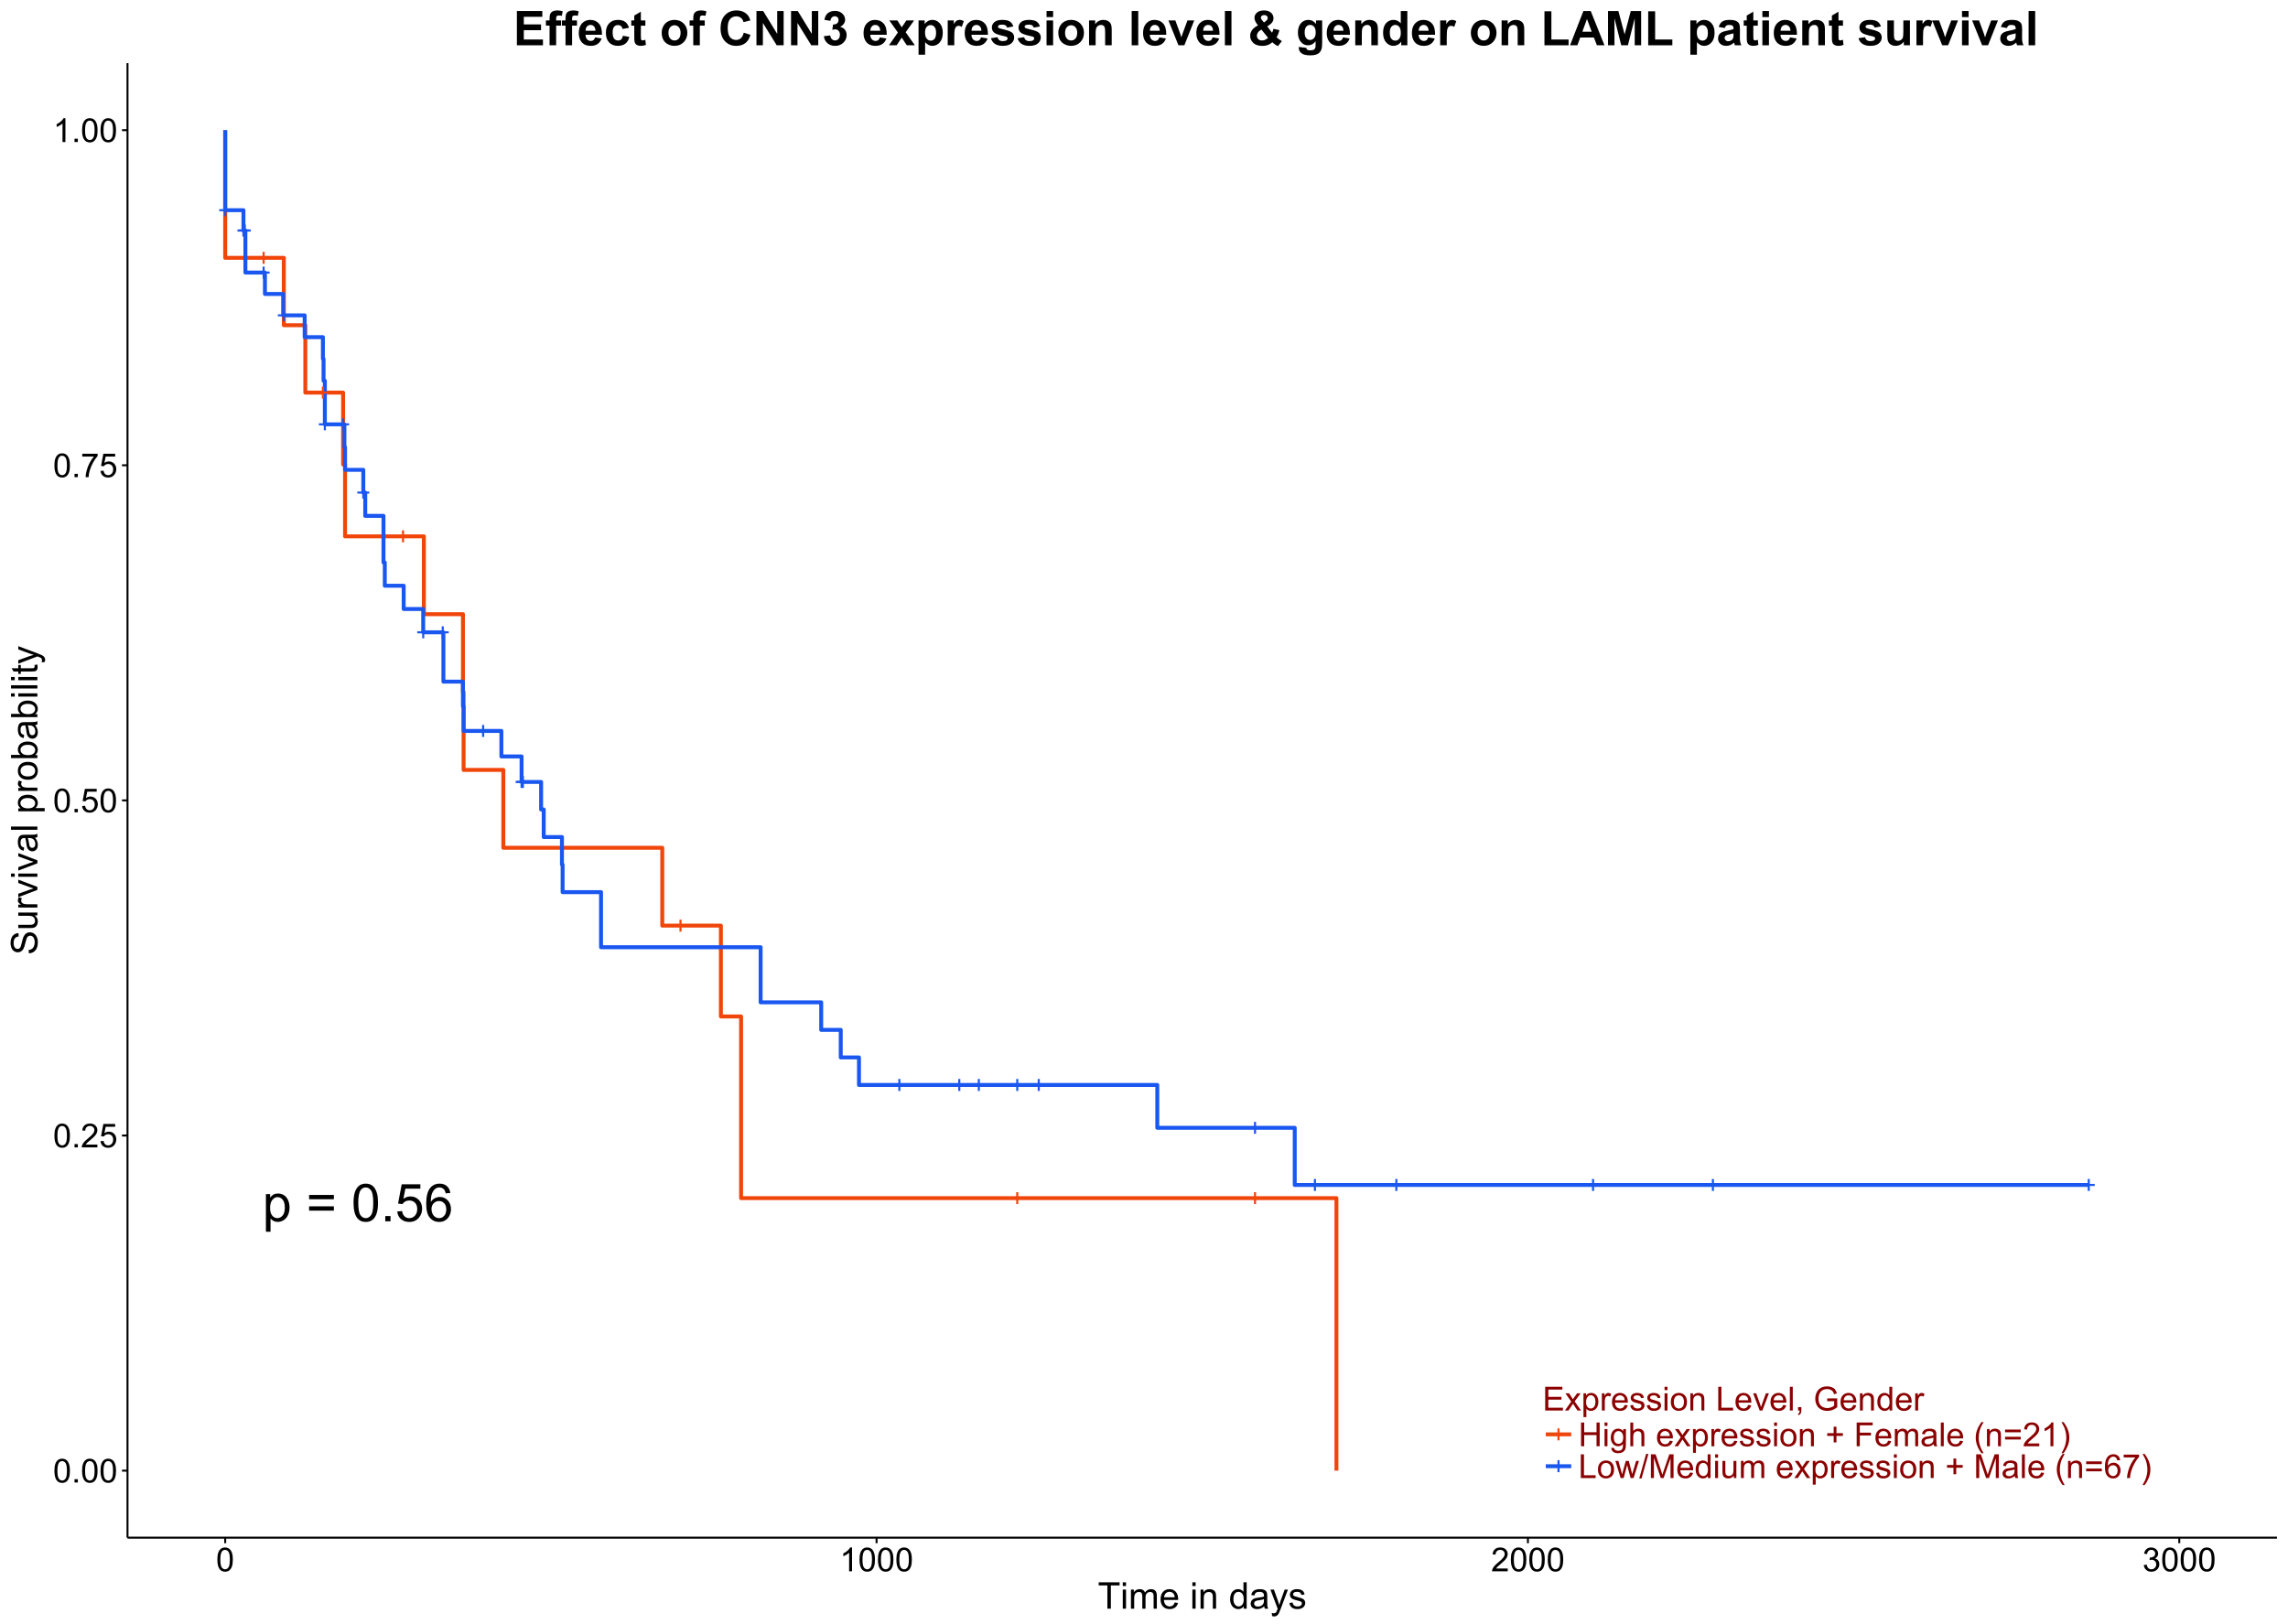 <?xml version="1.0" encoding="UTF-8"?>
<svg xmlns="http://www.w3.org/2000/svg" xmlns:xlink="http://www.w3.org/1999/xlink" width="1242pt" height="882pt" viewBox="0 0 1242 882" version="1.1">
<defs>
<g>
<symbol overflow="visible" id="glyph0-0">
<path style="stroke:none;" d="M 3.445 -1.59 L 3.445 -4.289 L 0.766 -4.289 L 0.766 -5.418 L 3.445 -5.418 L 3.445 -8.098 L 4.586 -8.098 L 4.586 -5.418 L 7.266 -5.418 L 7.266 -4.289 L 4.586 -4.289 L 4.586 -1.59 Z M 3.445 -1.59 "/>
</symbol>
<symbol overflow="visible" id="glyph1-0">
<path style="stroke:none;" d="M 1.875 5.656 L 1.875 -14.754 L 4.152 -14.754 L 4.152 -12.836 C 4.688 -13.582 5.293 -14.145 5.973 -14.523 C 6.645 -14.895 7.465 -15.082 8.434 -15.086 C 9.691 -15.082 10.805 -14.758 11.766 -14.113 C 12.727 -13.465 13.453 -12.551 13.945 -11.371 C 14.438 -10.188 14.684 -8.895 14.684 -7.488 C 14.684 -5.977 14.41 -4.617 13.871 -3.41 C 13.324 -2.199 12.539 -1.273 11.508 -0.633 C 10.477 0.008 9.391 0.328 8.254 0.332 C 7.418 0.328 6.668 0.156 6.008 -0.195 C 5.344 -0.543 4.801 -0.988 4.375 -1.527 L 4.375 5.656 Z M 4.141 -7.293 C 4.137 -5.391 4.52 -3.988 5.293 -3.082 C 6.059 -2.176 6.992 -1.723 8.086 -1.723 C 9.195 -1.723 10.145 -2.191 10.941 -3.133 C 11.73 -4.07 12.129 -5.527 12.129 -7.504 C 12.129 -9.383 11.742 -10.789 10.969 -11.727 C 10.195 -12.656 9.27 -13.125 8.195 -13.129 C 7.129 -13.125 6.188 -12.625 5.367 -11.633 C 4.547 -10.633 4.137 -9.188 4.141 -7.293 Z M 4.141 -7.293 "/>
</symbol>
<symbol overflow="visible" id="glyph1-1">
<path style="stroke:none;" d=""/>
</symbol>
<symbol overflow="visible" id="glyph1-2">
<path style="stroke:none;" d="M 15.031 -11.977 L 1.582 -11.977 L 1.582 -14.309 L 15.031 -14.309 Z M 15.031 -5.793 L 1.582 -5.793 L 1.582 -8.129 L 15.031 -8.129 Z M 15.031 -5.793 "/>
</symbol>
<symbol overflow="visible" id="glyph1-3">
<path style="stroke:none;" d="M 1.18 -10.043 C 1.176 -12.449 1.426 -14.387 1.922 -15.859 C 2.418 -17.324 3.152 -18.457 4.133 -19.254 C 5.105 -20.051 6.336 -20.449 7.82 -20.449 C 8.91 -20.449 9.867 -20.227 10.695 -19.789 C 11.516 -19.344 12.199 -18.711 12.738 -17.887 C 13.277 -17.055 13.699 -16.047 14.004 -14.859 C 14.309 -13.668 14.461 -12.062 14.461 -10.043 C 14.461 -7.652 14.215 -5.723 13.723 -4.258 C 13.23 -2.785 12.496 -1.648 11.523 -0.852 C 10.543 -0.051 9.309 0.344 7.82 0.348 C 5.855 0.344 4.312 -0.355 3.195 -1.766 C 1.848 -3.457 1.176 -6.219 1.18 -10.043 Z M 3.75 -10.043 C 3.75 -6.699 4.141 -4.473 4.922 -3.367 C 5.703 -2.258 6.668 -1.703 7.82 -1.707 C 8.965 -1.703 9.93 -2.262 10.715 -3.375 C 11.496 -4.484 11.887 -6.707 11.891 -10.043 C 11.887 -13.395 11.496 -15.621 10.715 -16.727 C 9.93 -17.824 8.957 -18.375 7.793 -18.379 C 6.645 -18.375 5.727 -17.891 5.043 -16.922 C 4.18 -15.68 3.75 -13.387 3.75 -10.043 Z M 3.75 -10.043 "/>
</symbol>
<symbol overflow="visible" id="glyph1-4">
<path style="stroke:none;" d="M 2.586 0 L 2.586 -2.848 L 5.434 -2.848 L 5.434 0 Z M 2.586 0 "/>
</symbol>
<symbol overflow="visible" id="glyph1-5">
<path style="stroke:none;" d="M 1.18 -5.336 L 3.809 -5.559 C 4 -4.277 4.449 -3.316 5.16 -2.672 C 5.867 -2.027 6.723 -1.703 7.723 -1.707 C 8.926 -1.703 9.945 -2.16 10.781 -3.07 C 11.613 -3.977 12.027 -5.18 12.031 -6.684 C 12.027 -8.105 11.629 -9.23 10.828 -10.059 C 10.027 -10.883 8.977 -11.297 7.684 -11.297 C 6.871 -11.297 6.145 -11.113 5.5 -10.746 C 4.848 -10.379 4.34 -9.902 3.973 -9.32 L 1.625 -9.629 L 3.598 -20.09 L 13.727 -20.09 L 13.727 -17.699 L 5.598 -17.699 L 4.5 -12.227 C 5.723 -13.074 7.004 -13.5 8.352 -13.504 C 10.125 -13.5 11.625 -12.883 12.848 -11.656 C 14.07 -10.422 14.684 -8.84 14.684 -6.906 C 14.684 -5.059 14.145 -3.465 13.074 -2.125 C 11.762 -0.477 9.98 0.344 7.723 0.348 C 5.871 0.344 4.359 -0.172 3.188 -1.207 C 2.016 -2.246 1.344 -3.621 1.18 -5.336 Z M 1.18 -5.336 "/>
</symbol>
<symbol overflow="visible" id="glyph1-6">
<path style="stroke:none;" d="M 14.156 -15.379 L 11.672 -15.184 C 11.445 -16.16 11.129 -16.875 10.727 -17.324 C 10.047 -18.035 9.215 -18.391 8.227 -18.395 C 7.43 -18.391 6.727 -18.168 6.125 -17.727 C 5.336 -17.148 4.719 -16.312 4.266 -15.211 C 3.812 -14.109 3.574 -12.539 3.555 -10.504 C 4.156 -11.418 4.895 -12.098 5.766 -12.543 C 6.633 -12.984 7.543 -13.207 8.504 -13.211 C 10.168 -13.207 11.59 -12.594 12.762 -11.371 C 13.934 -10.141 14.52 -8.555 14.52 -6.613 C 14.52 -5.332 14.242 -4.145 13.691 -3.047 C 13.137 -1.949 12.379 -1.109 11.418 -0.527 C 10.453 0.055 9.359 0.344 8.141 0.348 C 6.055 0.344 4.355 -0.418 3.043 -1.949 C 1.723 -3.48 1.066 -6.008 1.07 -9.531 C 1.066 -13.465 1.793 -16.328 3.25 -18.117 C 4.516 -19.672 6.227 -20.449 8.379 -20.449 C 9.98 -20.449 11.293 -20 12.316 -19.102 C 13.34 -18.203 13.953 -16.961 14.156 -15.379 Z M 3.945 -6.598 C 3.941 -5.738 4.125 -4.914 4.492 -4.125 C 4.855 -3.336 5.367 -2.734 6.027 -2.324 C 6.684 -1.91 7.375 -1.703 8.098 -1.707 C 9.152 -1.703 10.059 -2.129 10.82 -2.984 C 11.578 -3.836 11.957 -4.996 11.961 -6.461 C 11.957 -7.863 11.582 -8.973 10.836 -9.785 C 10.082 -10.598 9.141 -11.004 8.004 -11.004 C 6.871 -11.004 5.91 -10.598 5.125 -9.785 C 4.336 -8.973 3.941 -7.91 3.945 -6.598 Z M 3.945 -6.598 "/>
</symbol>
<symbol overflow="visible" id="glyph2-0">
<path style="stroke:none;" d="M 0.746 -6.355 C 0.742 -7.875 0.898 -9.102 1.215 -10.031 C 1.527 -10.961 1.996 -11.676 2.613 -12.18 C 3.23 -12.684 4.008 -12.938 4.949 -12.938 C 5.637 -12.938 6.242 -12.797 6.766 -12.52 C 7.285 -12.238 7.715 -11.836 8.059 -11.316 C 8.395 -10.789 8.664 -10.152 8.859 -9.398 C 9.051 -8.645 9.145 -7.629 9.148 -6.355 C 9.145 -4.84 8.992 -3.617 8.684 -2.691 C 8.371 -1.762 7.906 -1.047 7.289 -0.539 C 6.672 -0.035 5.891 0.215 4.949 0.219 C 3.703 0.215 2.727 -0.227 2.023 -1.117 C 1.168 -2.188 0.742 -3.934 0.746 -6.355 Z M 2.375 -6.355 C 2.371 -4.234 2.621 -2.824 3.117 -2.129 C 3.609 -1.426 4.219 -1.078 4.949 -1.082 C 5.672 -1.078 6.281 -1.43 6.781 -2.137 C 7.273 -2.836 7.523 -4.242 7.523 -6.355 C 7.523 -8.473 7.273 -9.883 6.781 -10.582 C 6.281 -11.277 5.664 -11.625 4.93 -11.629 C 4.199 -11.625 3.621 -11.316 3.191 -10.703 C 2.645 -9.918 2.371 -8.469 2.375 -6.355 Z M 2.375 -6.355 "/>
</symbol>
<symbol overflow="visible" id="glyph2-1">
<path style="stroke:none;" d="M 1.633 0 L 1.633 -1.801 L 3.438 -1.801 L 3.438 0 Z M 1.633 0 "/>
</symbol>
<symbol overflow="visible" id="glyph2-2">
<path style="stroke:none;" d="M 9.062 -1.52 L 9.062 0 L 0.547 0 C 0.531 -0.379 0.594 -0.742 0.73 -1.098 C 0.945 -1.676 1.293 -2.25 1.77 -2.812 C 2.246 -3.375 2.934 -4.023 3.84 -4.766 C 5.238 -5.906 6.188 -6.816 6.68 -7.492 C 7.172 -8.16 7.418 -8.793 7.418 -9.395 C 7.418 -10.02 7.191 -10.551 6.746 -10.98 C 6.293 -11.41 5.711 -11.625 4.992 -11.629 C 4.23 -11.625 3.621 -11.395 3.164 -10.941 C 2.703 -10.48 2.469 -9.848 2.469 -9.043 L 0.844 -9.211 C 0.953 -10.422 1.371 -11.344 2.102 -11.984 C 2.824 -12.617 3.801 -12.938 5.027 -12.938 C 6.262 -12.938 7.238 -12.594 7.961 -11.91 C 8.68 -11.223 9.039 -10.371 9.043 -9.359 C 9.039 -8.84 8.934 -8.336 8.727 -7.84 C 8.512 -7.34 8.164 -6.812 7.676 -6.266 C 7.188 -5.711 6.375 -4.957 5.238 -4 C 4.285 -3.199 3.676 -2.66 3.41 -2.379 C 3.141 -2.094 2.918 -1.805 2.742 -1.52 Z M 9.062 -1.52 "/>
</symbol>
<symbol overflow="visible" id="glyph2-3">
<path style="stroke:none;" d="M 0.746 -3.375 L 2.406 -3.516 C 2.527 -2.707 2.812 -2.098 3.266 -1.691 C 3.711 -1.281 4.254 -1.078 4.887 -1.082 C 5.648 -1.078 6.293 -1.363 6.82 -1.941 C 7.344 -2.512 7.605 -3.273 7.609 -4.227 C 7.605 -5.125 7.352 -5.84 6.848 -6.363 C 6.34 -6.883 5.676 -7.141 4.859 -7.145 C 4.344 -7.141 3.887 -7.027 3.48 -6.797 C 3.07 -6.566 2.746 -6.266 2.516 -5.898 L 1.027 -6.09 L 2.277 -12.711 L 8.684 -12.711 L 8.684 -11.195 L 3.543 -11.195 L 2.848 -7.734 C 3.621 -8.273 4.43 -8.543 5.281 -8.543 C 6.402 -8.543 7.352 -8.152 8.129 -7.371 C 8.898 -6.59 9.285 -5.586 9.289 -4.367 C 9.285 -3.195 8.945 -2.188 8.27 -1.344 C 7.441 -0.301 6.316 0.215 4.887 0.219 C 3.715 0.215 2.758 -0.109 2.016 -0.766 C 1.273 -1.418 0.848 -2.289 0.746 -3.375 Z M 0.746 -3.375 "/>
</symbol>
<symbol overflow="visible" id="glyph2-4">
<path style="stroke:none;" d="M 0.852 -11.195 L 0.852 -12.719 L 9.195 -12.719 L 9.195 -11.488 C 8.367 -10.613 7.555 -9.453 6.754 -8.008 C 5.945 -6.559 5.324 -5.07 4.887 -3.543 C 4.57 -2.461 4.367 -1.281 4.281 0 L 2.656 0 C 2.668 -1.012 2.867 -2.234 3.25 -3.672 C 3.629 -5.105 4.176 -6.492 4.891 -7.828 C 5.602 -9.16 6.359 -10.281 7.164 -11.195 Z M 0.852 -11.195 "/>
</symbol>
<symbol overflow="visible" id="glyph2-5">
<path style="stroke:none;" d="M 6.707 0 L 5.125 0 L 5.125 -10.082 C 4.742 -9.715 4.242 -9.352 3.625 -8.988 C 3.004 -8.625 2.449 -8.352 1.961 -8.172 L 1.961 -9.703 C 2.844 -10.117 3.617 -10.621 4.281 -11.215 C 4.941 -11.805 5.41 -12.379 5.688 -12.938 L 6.707 -12.938 Z M 6.707 0 "/>
</symbol>
<symbol overflow="visible" id="glyph2-6">
<path style="stroke:none;" d="M 0.758 -3.402 L 2.336 -3.613 C 2.516 -2.711 2.824 -2.062 3.266 -1.672 C 3.699 -1.273 4.23 -1.078 4.859 -1.082 C 5.602 -1.078 6.23 -1.336 6.746 -1.855 C 7.254 -2.367 7.512 -3.004 7.516 -3.77 C 7.512 -4.492 7.273 -5.094 6.801 -5.566 C 6.324 -6.035 5.723 -6.27 4.992 -6.273 C 4.691 -6.27 4.316 -6.211 3.875 -6.102 L 4.051 -7.488 C 4.152 -7.473 4.238 -7.465 4.305 -7.469 C 4.977 -7.465 5.582 -7.641 6.125 -7.996 C 6.66 -8.344 6.93 -8.887 6.934 -9.625 C 6.93 -10.199 6.734 -10.68 6.344 -11.062 C 5.949 -11.445 5.441 -11.637 4.824 -11.637 C 4.207 -11.637 3.695 -11.441 3.285 -11.055 C 2.875 -10.668 2.613 -10.09 2.496 -9.316 L 0.914 -9.598 C 1.105 -10.656 1.543 -11.477 2.23 -12.062 C 2.914 -12.645 3.766 -12.938 4.789 -12.938 C 5.488 -12.938 6.137 -12.785 6.73 -12.484 C 7.32 -12.18 7.773 -11.77 8.09 -11.25 C 8.402 -10.727 8.559 -10.172 8.562 -9.59 C 8.559 -9.031 8.41 -8.523 8.113 -8.066 C 7.812 -7.609 7.371 -7.246 6.785 -6.977 C 7.547 -6.801 8.137 -6.438 8.562 -5.883 C 8.98 -5.328 9.191 -4.633 9.195 -3.805 C 9.191 -2.676 8.781 -1.723 7.965 -0.945 C 7.141 -0.164 6.105 0.223 4.852 0.227 C 3.719 0.223 2.777 -0.109 2.035 -0.781 C 1.285 -1.453 0.859 -2.328 0.758 -3.402 Z M 0.758 -3.402 "/>
</symbol>
<symbol overflow="visible" id="glyph2-7">
<path style="stroke:none;" d="M 1.422 0 L 1.422 -12.883 L 10.742 -12.883 L 10.742 -11.363 L 3.129 -11.363 L 3.129 -7.418 L 10.258 -7.418 L 10.258 -5.906 L 3.129 -5.906 L 3.129 -1.52 L 11.039 -1.52 L 11.039 0 Z M 1.422 0 "/>
</symbol>
<symbol overflow="visible" id="glyph2-8">
<path style="stroke:none;" d="M 0.133 0 L 3.543 -4.852 L 0.387 -9.336 L 2.363 -9.336 L 3.797 -7.145 C 4.066 -6.727 4.281 -6.379 4.445 -6.102 C 4.703 -6.484 4.941 -6.828 5.16 -7.129 L 6.734 -9.336 L 8.621 -9.336 L 5.398 -4.938 L 8.867 0 L 6.926 0 L 5.008 -2.898 L 4.5 -3.684 L 2.047 0 Z M 0.133 0 "/>
</symbol>
<symbol overflow="visible" id="glyph2-9">
<path style="stroke:none;" d="M 1.188 3.578 L 1.188 -9.336 L 2.629 -9.336 L 2.629 -8.121 C 2.965 -8.594 3.348 -8.949 3.777 -9.188 C 4.203 -9.426 4.723 -9.543 5.336 -9.547 C 6.129 -9.543 6.832 -9.34 7.445 -8.93 C 8.051 -8.516 8.512 -7.934 8.824 -7.191 C 9.133 -6.441 9.285 -5.625 9.289 -4.738 C 9.285 -3.781 9.113 -2.922 8.773 -2.156 C 8.43 -1.391 7.934 -0.805 7.281 -0.398 C 6.625 0.008 5.938 0.211 5.219 0.211 C 4.691 0.211 4.219 0.102 3.801 -0.121 C 3.379 -0.344 3.035 -0.625 2.77 -0.969 L 2.77 3.578 Z M 2.617 -4.613 C 2.613 -3.41 2.855 -2.523 3.348 -1.949 C 3.832 -1.375 4.422 -1.09 5.117 -1.09 C 5.816 -1.09 6.418 -1.387 6.922 -1.98 C 7.418 -2.574 7.668 -3.496 7.672 -4.746 C 7.668 -5.934 7.426 -6.824 6.938 -7.418 C 6.445 -8.008 5.859 -8.301 5.188 -8.305 C 4.508 -8.301 3.91 -7.988 3.395 -7.359 C 2.871 -6.727 2.613 -5.809 2.617 -4.613 Z M 2.617 -4.613 "/>
</symbol>
<symbol overflow="visible" id="glyph2-10">
<path style="stroke:none;" d="M 1.168 0 L 1.168 -9.336 L 2.594 -9.336 L 2.594 -7.918 C 2.953 -8.578 3.289 -9.016 3.598 -9.23 C 3.906 -9.438 4.242 -9.543 4.613 -9.547 C 5.145 -9.543 5.688 -9.375 6.242 -9.035 L 5.695 -7.566 C 5.309 -7.793 4.922 -7.91 4.535 -7.91 C 4.188 -7.91 3.875 -7.805 3.602 -7.598 C 3.324 -7.387 3.129 -7.098 3.016 -6.734 C 2.836 -6.168 2.746 -5.555 2.75 -4.887 L 2.75 0 Z M 1.168 0 "/>
</symbol>
<symbol overflow="visible" id="glyph2-11">
<path style="stroke:none;" d="M 7.578 -3.008 L 9.211 -2.805 C 8.953 -1.848 8.473 -1.105 7.777 -0.578 C 7.078 -0.051 6.188 0.211 5.105 0.211 C 3.738 0.211 2.656 -0.207 1.859 -1.051 C 1.055 -1.887 0.656 -3.066 0.66 -4.586 C 0.656 -6.156 1.059 -7.375 1.871 -8.246 C 2.676 -9.109 3.727 -9.543 5.02 -9.547 C 6.266 -9.543 7.285 -9.117 8.078 -8.27 C 8.867 -7.418 9.262 -6.223 9.266 -4.684 C 9.262 -4.586 9.258 -4.445 9.254 -4.262 L 2.293 -4.262 C 2.348 -3.234 2.641 -2.449 3.164 -1.906 C 3.684 -1.359 4.332 -1.09 5.117 -1.09 C 5.691 -1.09 6.188 -1.242 6.598 -1.547 C 7.008 -1.852 7.332 -2.336 7.578 -3.008 Z M 2.383 -5.562 L 7.594 -5.562 C 7.523 -6.344 7.324 -6.934 6.996 -7.328 C 6.492 -7.934 5.836 -8.238 5.035 -8.242 C 4.305 -8.238 3.695 -7.996 3.203 -7.512 C 2.707 -7.027 2.434 -6.375 2.383 -5.562 Z M 2.383 -5.562 "/>
</symbol>
<symbol overflow="visible" id="glyph2-12">
<path style="stroke:none;" d="M 0.555 -2.785 L 2.117 -3.031 C 2.203 -2.402 2.449 -1.922 2.852 -1.59 C 3.25 -1.254 3.812 -1.09 4.535 -1.09 C 5.262 -1.09 5.801 -1.234 6.152 -1.531 C 6.504 -1.824 6.68 -2.172 6.68 -2.574 C 6.68 -2.926 6.523 -3.207 6.215 -3.418 C 5.996 -3.555 5.457 -3.734 4.598 -3.953 C 3.434 -4.246 2.629 -4.5 2.184 -4.715 C 1.734 -4.926 1.395 -5.223 1.164 -5.602 C 0.93 -5.98 0.812 -6.398 0.816 -6.855 C 0.812 -7.27 0.91 -7.652 1.102 -8.012 C 1.293 -8.363 1.551 -8.66 1.883 -8.895 C 2.125 -9.074 2.461 -9.227 2.887 -9.355 C 3.309 -9.48 3.766 -9.543 4.254 -9.547 C 4.984 -9.543 5.625 -9.438 6.184 -9.23 C 6.734 -9.016 7.145 -8.73 7.41 -8.371 C 7.672 -8.008 7.852 -7.527 7.953 -6.926 L 6.406 -6.715 C 6.332 -7.195 6.129 -7.57 5.793 -7.84 C 5.453 -8.105 4.977 -8.238 4.367 -8.242 C 3.637 -8.238 3.121 -8.117 2.812 -7.883 C 2.5 -7.641 2.344 -7.359 2.348 -7.039 C 2.344 -6.832 2.406 -6.648 2.539 -6.484 C 2.664 -6.312 2.867 -6.172 3.148 -6.062 C 3.301 -6.004 3.766 -5.871 4.543 -5.66 C 5.66 -5.359 6.441 -5.113 6.887 -4.926 C 7.324 -4.734 7.672 -4.457 7.926 -4.094 C 8.176 -3.73 8.301 -3.281 8.305 -2.742 C 8.301 -2.215 8.148 -1.719 7.844 -1.254 C 7.535 -0.785 7.09 -0.422 6.512 -0.172 C 5.926 0.086 5.27 0.211 4.543 0.211 C 3.328 0.211 2.406 -0.039 1.77 -0.543 C 1.133 -1.047 0.727 -1.793 0.555 -2.785 Z M 0.555 -2.785 "/>
</symbol>
<symbol overflow="visible" id="glyph2-13">
<path style="stroke:none;" d="M 1.195 -11.066 L 1.195 -12.883 L 2.777 -12.883 L 2.777 -11.066 Z M 1.195 0 L 1.195 -9.336 L 2.777 -9.336 L 2.777 0 Z M 1.195 0 "/>
</symbol>
<symbol overflow="visible" id="glyph2-14">
<path style="stroke:none;" d="M 0.598 -4.668 C 0.598 -6.391 1.078 -7.672 2.039 -8.508 C 2.84 -9.199 3.816 -9.543 4.977 -9.547 C 6.254 -9.543 7.305 -9.125 8.121 -8.285 C 8.934 -7.441 9.34 -6.277 9.344 -4.797 C 9.34 -3.594 9.16 -2.648 8.801 -1.961 C 8.441 -1.27 7.914 -0.734 7.227 -0.359 C 6.535 0.023 5.785 0.211 4.977 0.211 C 3.664 0.211 2.609 -0.207 1.805 -1.047 C 1 -1.883 0.598 -3.09 0.598 -4.668 Z M 2.223 -4.668 C 2.219 -3.469 2.48 -2.574 3.004 -1.98 C 3.523 -1.387 4.18 -1.09 4.977 -1.09 C 5.758 -1.09 6.41 -1.387 6.934 -1.984 C 7.453 -2.582 7.715 -3.492 7.719 -4.719 C 7.715 -5.871 7.453 -6.746 6.93 -7.344 C 6.402 -7.934 5.75 -8.23 4.977 -8.234 C 4.18 -8.23 3.523 -7.938 3.004 -7.348 C 2.48 -6.754 2.219 -5.859 2.223 -4.668 Z M 2.223 -4.668 "/>
</symbol>
<symbol overflow="visible" id="glyph2-15">
<path style="stroke:none;" d="M 1.188 0 L 1.188 -9.336 L 2.609 -9.336 L 2.609 -8.008 C 3.293 -9.031 4.285 -9.543 5.582 -9.547 C 6.141 -9.543 6.656 -9.441 7.133 -9.242 C 7.602 -9.035 7.957 -8.77 8.191 -8.445 C 8.426 -8.113 8.59 -7.727 8.684 -7.277 C 8.742 -6.98 8.77 -6.465 8.773 -5.738 L 8.773 0 L 7.188 0 L 7.188 -5.68 C 7.184 -6.32 7.121 -6.801 7.004 -7.121 C 6.879 -7.438 6.66 -7.695 6.348 -7.887 C 6.031 -8.074 5.664 -8.168 5.246 -8.172 C 4.566 -8.168 3.984 -7.953 3.5 -7.531 C 3.008 -7.102 2.766 -6.293 2.77 -5.098 L 2.77 0 Z M 1.188 0 "/>
</symbol>
<symbol overflow="visible" id="glyph2-16">
<path style="stroke:none;" d=""/>
</symbol>
<symbol overflow="visible" id="glyph2-17">
<path style="stroke:none;" d="M 1.32 0 L 1.32 -12.883 L 3.023 -12.883 L 3.023 -1.52 L 9.367 -1.52 L 9.367 0 Z M 1.32 0 "/>
</symbol>
<symbol overflow="visible" id="glyph2-18">
<path style="stroke:none;" d="M 3.781 0 L 0.227 -9.336 L 1.898 -9.336 L 3.902 -3.742 C 4.117 -3.137 4.316 -2.512 4.5 -1.863 C 4.641 -2.355 4.836 -2.945 5.09 -3.641 L 7.164 -9.336 L 8.789 -9.336 L 5.258 0 Z M 3.781 0 "/>
</symbol>
<symbol overflow="visible" id="glyph2-19">
<path style="stroke:none;" d="M 1.152 0 L 1.152 -12.883 L 2.734 -12.883 L 2.734 0 Z M 1.152 0 "/>
</symbol>
<symbol overflow="visible" id="glyph2-20">
<path style="stroke:none;" d="M 1.602 0 L 1.602 -1.801 L 3.402 -1.801 L 3.402 0 C 3.398 0.66 3.281 1.191 3.051 1.602 C 2.812 2.008 2.441 2.324 1.934 2.547 L 1.492 1.871 C 1.824 1.723 2.07 1.508 2.23 1.227 C 2.387 0.938 2.477 0.531 2.496 0 Z M 1.602 0 "/>
</symbol>
<symbol overflow="visible" id="glyph2-21">
<path style="stroke:none;" d="M 7.418 -5.055 L 7.418 -6.566 L 12.875 -6.574 L 12.875 -1.793 C 12.031 -1.121 11.168 -0.617 10.281 -0.285 C 9.387 0.051 8.473 0.215 7.539 0.219 C 6.27 0.215 5.121 -0.051 4.09 -0.594 C 3.055 -1.133 2.273 -1.918 1.746 -2.945 C 1.219 -3.969 0.953 -5.113 0.957 -6.383 C 0.953 -7.633 1.215 -8.805 1.742 -9.891 C 2.266 -10.977 3.023 -11.781 4.008 -12.312 C 4.992 -12.836 6.125 -13.102 7.41 -13.105 C 8.336 -13.102 9.176 -12.949 9.934 -12.652 C 10.684 -12.348 11.277 -11.93 11.707 -11.391 C 12.133 -10.852 12.457 -10.148 12.684 -9.281 L 11.145 -8.859 C 10.949 -9.516 10.707 -10.031 10.422 -10.406 C 10.133 -10.781 9.723 -11.078 9.191 -11.305 C 8.656 -11.527 8.066 -11.641 7.418 -11.645 C 6.637 -11.641 5.961 -11.523 5.395 -11.289 C 4.824 -11.051 4.367 -10.738 4.02 -10.352 C 3.672 -9.965 3.398 -9.539 3.207 -9.078 C 2.875 -8.277 2.711 -7.414 2.715 -6.484 C 2.711 -5.336 2.91 -4.375 3.309 -3.605 C 3.703 -2.828 4.277 -2.254 5.035 -1.883 C 5.789 -1.504 6.594 -1.316 7.445 -1.32 C 8.18 -1.316 8.898 -1.461 9.605 -1.746 C 10.305 -2.027 10.84 -2.328 11.207 -2.656 L 11.207 -5.055 Z M 7.418 -5.055 "/>
</symbol>
<symbol overflow="visible" id="glyph2-22">
<path style="stroke:none;" d="M 7.242 0 L 7.242 -1.18 C 6.648 -0.25 5.777 0.211 4.633 0.211 C 3.887 0.211 3.203 0.008 2.578 -0.402 C 1.953 -0.812 1.469 -1.387 1.129 -2.121 C 0.785 -2.855 0.613 -3.699 0.617 -4.656 C 0.613 -5.586 0.77 -6.43 1.082 -7.191 C 1.391 -7.949 1.855 -8.531 2.477 -8.938 C 3.098 -9.34 3.793 -9.543 4.562 -9.547 C 5.121 -9.543 5.621 -9.426 6.062 -9.188 C 6.5 -8.949 6.859 -8.641 7.137 -8.262 L 7.137 -12.883 L 8.711 -12.883 L 8.711 0 Z M 2.242 -4.656 C 2.238 -3.461 2.488 -2.566 2.996 -1.977 C 3.496 -1.383 4.094 -1.09 4.781 -1.09 C 5.473 -1.09 6.059 -1.371 6.543 -1.938 C 7.023 -2.5 7.266 -3.363 7.27 -4.527 C 7.266 -5.801 7.02 -6.738 6.531 -7.336 C 6.035 -7.934 5.43 -8.23 4.711 -8.234 C 4.008 -8.23 3.418 -7.945 2.949 -7.371 C 2.473 -6.797 2.238 -5.891 2.242 -4.656 Z M 2.242 -4.656 "/>
</symbol>
<symbol overflow="visible" id="glyph2-23">
<path style="stroke:none;" d="M 1.441 0 L 1.441 -12.883 L 3.148 -12.883 L 3.148 -7.594 L 9.844 -7.594 L 9.844 -12.883 L 11.547 -12.883 L 11.547 0 L 9.844 0 L 9.844 -6.074 L 3.148 -6.074 L 3.148 0 Z M 1.441 0 "/>
</symbol>
<symbol overflow="visible" id="glyph2-24">
<path style="stroke:none;" d="M 0.898 0.773 L 2.434 1 C 2.496 1.473 2.676 1.82 2.969 2.039 C 3.359 2.328 3.895 2.473 4.578 2.477 C 5.309 2.473 5.875 2.328 6.277 2.039 C 6.672 1.746 6.941 1.336 7.086 0.809 C 7.164 0.484 7.203 -0.191 7.199 -1.223 C 6.504 -0.406 5.641 0 4.613 0 C 3.324 0 2.332 -0.461 1.633 -1.387 C 0.926 -2.312 0.574 -3.422 0.578 -4.719 C 0.574 -5.605 0.734 -6.43 1.062 -7.184 C 1.383 -7.934 1.852 -8.516 2.465 -8.93 C 3.074 -9.34 3.793 -9.543 4.625 -9.547 C 5.719 -9.543 6.629 -9.098 7.348 -8.211 L 7.348 -9.336 L 8.805 -9.336 L 8.805 -1.266 C 8.801 0.188 8.652 1.215 8.359 1.824 C 8.062 2.426 7.594 2.906 6.953 3.262 C 6.309 3.609 5.52 3.785 4.586 3.789 C 3.473 3.785 2.574 3.535 1.887 3.035 C 1.199 2.535 0.867 1.781 0.898 0.773 Z M 2.207 -4.836 C 2.203 -3.605 2.445 -2.711 2.934 -2.152 C 3.418 -1.586 4.027 -1.305 4.766 -1.309 C 5.484 -1.305 6.094 -1.586 6.59 -2.148 C 7.078 -2.707 7.324 -3.586 7.328 -4.781 C 7.324 -5.922 7.07 -6.781 6.566 -7.363 C 6.059 -7.941 5.449 -8.23 4.738 -8.234 C 4.031 -8.23 3.434 -7.945 2.945 -7.379 C 2.449 -6.805 2.203 -5.957 2.207 -4.836 Z M 2.207 -4.836 "/>
</symbol>
<symbol overflow="visible" id="glyph2-25">
<path style="stroke:none;" d="M 1.188 0 L 1.188 -12.883 L 2.77 -12.883 L 2.77 -8.262 C 3.504 -9.117 4.434 -9.543 5.562 -9.547 C 6.25 -9.543 6.852 -9.406 7.363 -9.137 C 7.871 -8.859 8.234 -8.484 8.457 -8.004 C 8.676 -7.523 8.789 -6.824 8.789 -5.914 L 8.789 0 L 7.207 0 L 7.207 -5.914 C 7.207 -6.703 7.035 -7.281 6.691 -7.641 C 6.348 -8 5.863 -8.18 5.238 -8.184 C 4.77 -8.18 4.328 -8.059 3.914 -7.816 C 3.5 -7.574 3.203 -7.242 3.031 -6.828 C 2.852 -6.406 2.766 -5.832 2.77 -5.105 L 2.77 0 Z M 1.188 0 "/>
</symbol>
<symbol overflow="visible" id="glyph2-26">
<path style="stroke:none;" d="M 4.508 -2.082 L 4.508 -5.617 L 1 -5.617 L 1 -7.094 L 4.508 -7.094 L 4.508 -10.602 L 6.004 -10.602 L 6.004 -7.094 L 9.508 -7.094 L 9.508 -5.617 L 6.004 -5.617 L 6.004 -2.082 Z M 4.508 -2.082 "/>
</symbol>
<symbol overflow="visible" id="glyph2-27">
<path style="stroke:none;" d="M 1.477 0 L 1.477 -12.883 L 10.168 -12.883 L 10.168 -11.363 L 3.18 -11.363 L 3.18 -7.375 L 9.227 -7.375 L 9.227 -5.852 L 3.18 -5.852 L 3.18 0 Z M 1.477 0 "/>
</symbol>
<symbol overflow="visible" id="glyph2-28">
<path style="stroke:none;" d="M 1.188 0 L 1.188 -9.336 L 2.602 -9.336 L 2.602 -8.023 C 2.891 -8.477 3.277 -8.848 3.77 -9.129 C 4.254 -9.406 4.809 -9.543 5.43 -9.547 C 6.121 -9.543 6.688 -9.398 7.133 -9.113 C 7.57 -8.824 7.883 -8.426 8.07 -7.91 C 8.805 -9 9.766 -9.543 10.953 -9.547 C 11.875 -9.543 12.586 -9.289 13.086 -8.777 C 13.582 -8.262 13.832 -7.469 13.836 -6.406 L 13.836 0 L 12.262 0 L 12.262 -5.879 C 12.258 -6.508 12.207 -6.965 12.105 -7.246 C 12.004 -7.523 11.816 -7.746 11.547 -7.918 C 11.277 -8.082 10.961 -8.168 10.602 -8.172 C 9.941 -8.168 9.398 -7.949 8.965 -7.516 C 8.527 -7.078 8.309 -6.379 8.312 -5.422 L 8.312 0 L 6.734 0 L 6.734 -6.062 C 6.73 -6.762 6.602 -7.289 6.348 -7.645 C 6.086 -7.992 5.664 -8.168 5.078 -8.172 C 4.633 -8.168 4.223 -8.051 3.844 -7.82 C 3.465 -7.582 3.191 -7.238 3.023 -6.793 C 2.852 -6.34 2.766 -5.691 2.77 -4.844 L 2.77 0 Z M 1.188 0 "/>
</symbol>
<symbol overflow="visible" id="glyph2-29">
<path style="stroke:none;" d="M 7.277 -1.152 C 6.691 -0.652 6.125 -0.301 5.586 -0.098 C 5.039 0.109 4.457 0.211 3.84 0.211 C 2.812 0.211 2.027 -0.039 1.477 -0.539 C 0.922 -1.039 0.645 -1.68 0.648 -2.461 C 0.645 -2.918 0.75 -3.336 0.961 -3.715 C 1.168 -4.09 1.438 -4.391 1.777 -4.621 C 2.113 -4.848 2.496 -5.02 2.918 -5.141 C 3.227 -5.219 3.695 -5.301 4.324 -5.379 C 5.602 -5.531 6.539 -5.711 7.145 -5.922 C 7.148 -6.137 7.152 -6.273 7.156 -6.336 C 7.152 -6.977 7.004 -7.434 6.707 -7.699 C 6.301 -8.055 5.699 -8.23 4.906 -8.234 C 4.156 -8.23 3.609 -8.102 3.258 -7.844 C 2.902 -7.582 2.637 -7.121 2.469 -6.461 L 0.922 -6.672 C 1.059 -7.332 1.293 -7.867 1.617 -8.273 C 1.938 -8.68 2.402 -8.992 3.016 -9.215 C 3.621 -9.434 4.328 -9.543 5.133 -9.547 C 5.93 -9.543 6.574 -9.449 7.074 -9.266 C 7.566 -9.074 7.934 -8.84 8.172 -8.555 C 8.402 -8.27 8.566 -7.91 8.664 -7.48 C 8.715 -7.207 8.742 -6.719 8.746 -6.02 L 8.746 -3.91 C 8.742 -2.434 8.773 -1.504 8.844 -1.117 C 8.906 -0.727 9.043 -0.355 9.246 0 L 7.594 0 C 7.43 -0.328 7.324 -0.711 7.277 -1.152 Z M 7.145 -4.684 C 6.566 -4.445 5.707 -4.246 4.562 -4.086 C 3.91 -3.988 3.449 -3.883 3.18 -3.77 C 2.91 -3.648 2.703 -3.477 2.555 -3.254 C 2.406 -3.027 2.332 -2.777 2.336 -2.504 C 2.332 -2.078 2.492 -1.727 2.816 -1.449 C 3.133 -1.164 3.602 -1.023 4.219 -1.027 C 4.828 -1.023 5.367 -1.156 5.844 -1.426 C 6.312 -1.691 6.664 -2.059 6.891 -2.523 C 7.059 -2.879 7.141 -3.406 7.145 -4.105 Z M 7.145 -4.684 "/>
</symbol>
<symbol overflow="visible" id="glyph2-30">
<path style="stroke:none;" d="M 4.211 3.789 C 3.332 2.684 2.594 1.398 1.992 -0.078 C 1.391 -1.551 1.09 -3.082 1.09 -4.668 C 1.09 -6.059 1.312 -7.395 1.766 -8.676 C 2.289 -10.156 3.105 -11.633 4.211 -13.105 L 5.344 -13.105 C 4.633 -11.883 4.164 -11.012 3.938 -10.492 C 3.578 -9.684 3.297 -8.84 3.094 -7.961 C 2.84 -6.863 2.711 -5.762 2.715 -4.656 C 2.711 -1.836 3.59 0.977 5.344 3.789 Z M 4.211 3.789 "/>
</symbol>
<symbol overflow="visible" id="glyph2-31">
<path style="stroke:none;" d="M 9.508 -7.578 L 1 -7.578 L 1 -9.055 L 9.508 -9.055 Z M 9.508 -3.664 L 1 -3.664 L 1 -5.141 L 9.508 -5.141 Z M 9.508 -3.664 "/>
</symbol>
<symbol overflow="visible" id="glyph2-32">
<path style="stroke:none;" d="M 2.223 3.789 L 1.09 3.789 C 2.84 0.977 3.715 -1.836 3.719 -4.656 C 3.715 -5.758 3.59 -6.852 3.34 -7.938 C 3.137 -8.812 2.855 -9.656 2.504 -10.469 C 2.273 -10.992 1.805 -11.871 1.09 -13.105 L 2.223 -13.105 C 3.32 -11.633 4.137 -10.156 4.668 -8.676 C 5.117 -7.395 5.344 -6.059 5.344 -4.668 C 5.344 -3.082 5.039 -1.551 4.434 -0.078 C 3.824 1.398 3.086 2.684 2.223 3.789 Z M 2.223 3.789 "/>
</symbol>
<symbol overflow="visible" id="glyph2-33">
<path style="stroke:none;" d="M 2.91 0 L 0.055 -9.336 L 1.688 -9.336 L 3.172 -3.945 L 3.727 -1.941 C 3.75 -2.039 3.91 -2.684 4.211 -3.867 L 5.695 -9.336 L 7.32 -9.336 L 8.719 -3.922 L 9.184 -2.137 L 9.719 -3.938 L 11.32 -9.336 L 12.859 -9.336 L 9.941 0 L 8.297 0 L 6.812 -5.59 L 6.453 -7.18 L 4.562 0 Z M 2.91 0 "/>
</symbol>
<symbol overflow="visible" id="glyph2-34">
<path style="stroke:none;" d="M 0 0.219 L 3.734 -13.105 L 5 -13.105 L 1.273 0.219 Z M 0 0.219 "/>
</symbol>
<symbol overflow="visible" id="glyph2-35">
<path style="stroke:none;" d="M 1.336 0 L 1.336 -12.883 L 3.902 -12.883 L 6.953 -3.762 C 7.23 -2.91 7.434 -2.273 7.566 -1.855 C 7.711 -2.32 7.941 -3.008 8.254 -3.922 L 11.336 -12.883 L 13.633 -12.883 L 13.633 0 L 11.988 0 L 11.988 -10.785 L 8.242 0 L 6.707 0 L 2.98 -10.969 L 2.98 0 Z M 1.336 0 "/>
</symbol>
<symbol overflow="visible" id="glyph2-36">
<path style="stroke:none;" d="M 7.305 0 L 7.305 -1.371 C 6.574 -0.316 5.586 0.211 4.344 0.211 C 3.789 0.211 3.273 0.105 2.797 -0.105 C 2.316 -0.316 1.965 -0.578 1.734 -0.898 C 1.504 -1.215 1.34 -1.609 1.25 -2.074 C 1.18 -2.383 1.148 -2.875 1.152 -3.551 L 1.152 -9.336 L 2.734 -9.336 L 2.734 -4.156 C 2.73 -3.328 2.762 -2.773 2.828 -2.488 C 2.926 -2.07 3.137 -1.742 3.461 -1.508 C 3.781 -1.266 4.18 -1.148 4.656 -1.152 C 5.129 -1.148 5.574 -1.27 5.992 -1.516 C 6.406 -1.758 6.699 -2.09 6.875 -2.508 C 7.047 -2.926 7.137 -3.531 7.137 -4.332 L 7.137 -9.336 L 8.719 -9.336 L 8.719 0 Z M 7.305 0 "/>
</symbol>
<symbol overflow="visible" id="glyph2-37">
<path style="stroke:none;" d="M 8.957 -9.73 L 7.383 -9.605 C 7.242 -10.223 7.043 -10.676 6.785 -10.961 C 6.355 -11.41 5.828 -11.637 5.203 -11.637 C 4.695 -11.637 4.25 -11.496 3.875 -11.215 C 3.375 -10.852 2.984 -10.32 2.695 -9.625 C 2.406 -8.926 2.258 -7.934 2.25 -6.645 C 2.629 -7.223 3.094 -7.652 3.645 -7.938 C 4.195 -8.215 4.773 -8.355 5.379 -8.359 C 6.434 -8.355 7.328 -7.969 8.07 -7.195 C 8.809 -6.418 9.18 -5.414 9.184 -4.184 C 9.18 -3.371 9.008 -2.617 8.66 -1.926 C 8.312 -1.23 7.832 -0.699 7.227 -0.332 C 6.613 0.035 5.922 0.215 5.148 0.219 C 3.828 0.215 2.754 -0.266 1.922 -1.234 C 1.09 -2.199 0.672 -3.797 0.676 -6.031 C 0.672 -8.516 1.133 -10.328 2.055 -11.461 C 2.855 -12.445 3.938 -12.938 5.301 -12.938 C 6.312 -12.938 7.141 -12.652 7.789 -12.086 C 8.434 -11.516 8.824 -10.73 8.957 -9.73 Z M 2.496 -4.176 C 2.496 -3.629 2.609 -3.105 2.844 -2.609 C 3.07 -2.109 3.395 -1.73 3.812 -1.473 C 4.227 -1.207 4.664 -1.078 5.125 -1.082 C 5.789 -1.078 6.363 -1.348 6.844 -1.891 C 7.324 -2.426 7.562 -3.156 7.566 -4.086 C 7.562 -4.973 7.328 -5.676 6.855 -6.191 C 6.379 -6.703 5.781 -6.961 5.062 -6.961 C 4.348 -6.961 3.738 -6.703 3.242 -6.191 C 2.742 -5.676 2.496 -5.004 2.496 -4.176 Z M 2.496 -4.176 "/>
</symbol>
<symbol overflow="visible" id="glyph3-0">
<path style="stroke:none;" d="M 5.188 0 L 5.188 -12.625 L 0.469 -12.625 L 0.469 -14.316 L 11.816 -14.316 L 11.816 -12.625 L 7.078 -12.625 L 7.078 0 Z M 5.188 0 "/>
</symbol>
<symbol overflow="visible" id="glyph3-1">
<path style="stroke:none;" d="M 1.328 -12.297 L 1.328 -14.316 L 3.086 -14.316 L 3.086 -12.297 Z M 1.328 0 L 1.328 -10.371 L 3.086 -10.371 L 3.086 0 Z M 1.328 0 "/>
</symbol>
<symbol overflow="visible" id="glyph3-2">
<path style="stroke:none;" d="M 1.32 0 L 1.32 -10.371 L 2.891 -10.371 L 2.891 -8.914 C 3.211 -9.422 3.645 -9.832 4.188 -10.141 C 4.727 -10.449 5.344 -10.605 6.035 -10.605 C 6.801 -10.605 7.43 -10.445 7.926 -10.125 C 8.414 -9.805 8.762 -9.359 8.965 -8.789 C 9.785 -10 10.852 -10.605 12.168 -10.605 C 13.195 -10.605 13.984 -10.32 14.539 -9.75 C 15.09 -9.18 15.367 -8.301 15.371 -7.117 L 15.371 0 L 13.625 0 L 13.625 -6.531 C 13.621 -7.23 13.566 -7.738 13.453 -8.051 C 13.336 -8.359 13.129 -8.605 12.832 -8.797 C 12.531 -8.984 12.18 -9.082 11.777 -9.082 C 11.047 -9.082 10.441 -8.836 9.961 -8.352 C 9.477 -7.863 9.234 -7.09 9.238 -6.023 L 9.238 0 L 7.48 0 L 7.48 -6.738 C 7.477 -7.52 7.332 -8.105 7.051 -8.496 C 6.762 -8.887 6.293 -9.082 5.645 -9.082 C 5.145 -9.082 4.688 -8.949 4.27 -8.691 C 3.848 -8.426 3.543 -8.047 3.359 -7.547 C 3.168 -7.047 3.074 -6.324 3.078 -5.383 L 3.078 0 Z M 1.32 0 "/>
</symbol>
<symbol overflow="visible" id="glyph3-3">
<path style="stroke:none;" d="M 8.418 -3.34 L 10.234 -3.117 C 9.945 -2.055 9.414 -1.23 8.641 -0.645 C 7.863 -0.059 6.875 0.234 5.672 0.234 C 4.156 0.234 2.953 -0.23 2.066 -1.168 C 1.176 -2.098 0.73 -3.41 0.734 -5.098 C 0.73 -6.84 1.18 -8.191 2.082 -9.16 C 2.977 -10.121 4.145 -10.605 5.578 -10.605 C 6.961 -10.605 8.09 -10.133 8.973 -9.188 C 9.848 -8.242 10.289 -6.914 10.293 -5.203 C 10.289 -5.098 10.285 -4.941 10.281 -4.734 L 2.547 -4.734 C 2.613 -3.594 2.938 -2.719 3.516 -2.117 C 4.094 -1.508 4.816 -1.207 5.684 -1.211 C 6.324 -1.207 6.871 -1.375 7.332 -1.719 C 7.785 -2.055 8.148 -2.598 8.418 -3.34 Z M 2.648 -6.18 L 8.438 -6.18 C 8.359 -7.051 8.137 -7.707 7.773 -8.145 C 7.211 -8.82 6.484 -9.156 5.594 -9.16 C 4.785 -9.156 4.105 -8.887 3.559 -8.348 C 3.004 -7.805 2.703 -7.082 2.648 -6.18 Z M 2.648 -6.18 "/>
</symbol>
<symbol overflow="visible" id="glyph3-4">
<path style="stroke:none;" d=""/>
</symbol>
<symbol overflow="visible" id="glyph3-5">
<path style="stroke:none;" d="M 1.32 0 L 1.32 -10.371 L 2.898 -10.371 L 2.898 -8.898 C 3.66 -10.035 4.762 -10.605 6.203 -10.605 C 6.824 -10.605 7.398 -10.492 7.926 -10.266 C 8.445 -10.039 8.836 -9.742 9.102 -9.383 C 9.359 -9.016 9.543 -8.586 9.648 -8.086 C 9.711 -7.758 9.742 -7.188 9.746 -6.375 L 9.746 0 L 7.988 0 L 7.988 -6.309 C 7.984 -7.023 7.918 -7.559 7.781 -7.914 C 7.645 -8.266 7.402 -8.547 7.055 -8.762 C 6.703 -8.973 6.293 -9.082 5.828 -9.082 C 5.078 -9.082 4.434 -8.844 3.891 -8.367 C 3.348 -7.891 3.074 -6.988 3.078 -5.664 L 3.078 0 Z M 1.32 0 "/>
</symbol>
<symbol overflow="visible" id="glyph3-6">
<path style="stroke:none;" d="M 8.047 0 L 8.047 -1.309 C 7.387 -0.277 6.422 0.234 5.148 0.234 C 4.316 0.234 3.555 0.008 2.867 -0.449 C 2.172 -0.902 1.637 -1.539 1.254 -2.359 C 0.871 -3.176 0.68 -4.113 0.684 -5.176 C 0.68 -6.207 0.852 -7.148 1.199 -7.992 C 1.543 -8.836 2.062 -9.48 2.754 -9.93 C 3.441 -10.379 4.211 -10.605 5.07 -10.605 C 5.691 -10.605 6.25 -10.473 6.738 -10.207 C 7.223 -9.941 7.617 -9.598 7.93 -9.18 L 7.93 -14.316 L 9.68 -14.316 L 9.68 0 Z M 2.492 -5.176 C 2.488 -3.844 2.77 -2.852 3.332 -2.195 C 3.891 -1.535 4.551 -1.207 5.312 -1.211 C 6.078 -1.207 6.73 -1.52 7.27 -2.152 C 7.805 -2.777 8.074 -3.738 8.078 -5.031 C 8.074 -6.445 7.801 -7.484 7.258 -8.152 C 6.707 -8.812 6.031 -9.145 5.234 -9.148 C 4.449 -9.145 3.797 -8.828 3.277 -8.191 C 2.75 -7.551 2.488 -6.543 2.492 -5.176 Z M 2.492 -5.176 "/>
</symbol>
<symbol overflow="visible" id="glyph3-7">
<path style="stroke:none;" d="M 8.086 -1.281 C 7.434 -0.723 6.805 -0.332 6.207 -0.105 C 5.602 0.121 4.957 0.234 4.266 0.234 C 3.125 0.234 2.25 -0.043 1.641 -0.602 C 1.027 -1.156 0.719 -1.867 0.723 -2.734 C 0.719 -3.238 0.836 -3.703 1.066 -4.125 C 1.297 -4.547 1.598 -4.883 1.977 -5.137 C 2.348 -5.387 2.77 -5.578 3.242 -5.711 C 3.582 -5.801 4.105 -5.891 4.805 -5.977 C 6.223 -6.145 7.266 -6.344 7.938 -6.582 C 7.941 -6.82 7.945 -6.973 7.949 -7.039 C 7.945 -7.754 7.781 -8.262 7.453 -8.555 C 7 -8.949 6.332 -9.145 5.449 -9.148 C 4.621 -9.145 4.008 -9 3.617 -8.715 C 3.219 -8.422 2.93 -7.91 2.742 -7.18 L 1.023 -7.414 C 1.176 -8.145 1.434 -8.738 1.797 -9.195 C 2.152 -9.645 2.672 -9.992 3.352 -10.238 C 4.027 -10.48 4.809 -10.605 5.703 -10.605 C 6.586 -10.605 7.305 -10.5 7.859 -10.293 C 8.41 -10.082 8.82 -9.82 9.082 -9.504 C 9.34 -9.188 9.52 -8.789 9.629 -8.312 C 9.684 -8.008 9.715 -7.465 9.719 -6.688 L 9.719 -4.344 C 9.715 -2.707 9.75 -1.676 9.828 -1.242 C 9.898 -0.809 10.047 -0.395 10.273 0 L 8.438 0 C 8.254 -0.363 8.137 -0.789 8.086 -1.281 Z M 7.938 -5.203 C 7.301 -4.941 6.344 -4.719 5.07 -4.539 C 4.344 -4.434 3.832 -4.316 3.535 -4.188 C 3.23 -4.055 3 -3.863 2.84 -3.617 C 2.676 -3.363 2.594 -3.086 2.598 -2.781 C 2.594 -2.309 2.773 -1.918 3.129 -1.609 C 3.484 -1.293 4.004 -1.137 4.688 -1.141 C 5.363 -1.137 5.965 -1.285 6.492 -1.586 C 7.02 -1.879 7.406 -2.285 7.656 -2.805 C 7.84 -3.199 7.934 -3.785 7.938 -4.562 Z M 7.938 -5.203 "/>
</symbol>
<symbol overflow="visible" id="glyph3-8">
<path style="stroke:none;" d="M 1.242 3.992 L 1.047 2.344 C 1.426 2.445 1.762 2.496 2.051 2.5 C 2.441 2.496 2.754 2.43 2.988 2.305 C 3.223 2.172 3.414 1.992 3.562 1.758 C 3.672 1.578 3.852 1.141 4.102 0.449 C 4.133 0.352 4.184 0.207 4.258 0.02 L 0.32 -10.371 L 2.219 -10.371 L 4.375 -4.367 C 4.652 -3.602 4.902 -2.801 5.125 -1.961 C 5.324 -2.766 5.566 -3.555 5.852 -4.328 L 8.066 -10.371 L 9.824 -10.371 L 5.879 0.176 C 5.449 1.312 5.121 2.098 4.891 2.531 C 4.574 3.109 4.215 3.531 3.816 3.805 C 3.41 4.07 2.93 4.207 2.375 4.211 C 2.031 4.207 1.656 4.133 1.242 3.992 Z M 1.242 3.992 "/>
</symbol>
<symbol overflow="visible" id="glyph3-9">
<path style="stroke:none;" d="M 0.617 -3.094 L 2.352 -3.367 C 2.445 -2.668 2.719 -2.133 3.168 -1.766 C 3.609 -1.391 4.234 -1.207 5.039 -1.211 C 5.844 -1.207 6.441 -1.371 6.836 -1.703 C 7.223 -2.027 7.418 -2.414 7.422 -2.859 C 7.418 -3.258 7.246 -3.57 6.906 -3.797 C 6.66 -3.953 6.062 -4.152 5.109 -4.395 C 3.816 -4.719 2.922 -5 2.426 -5.238 C 1.926 -5.473 1.547 -5.801 1.293 -6.223 C 1.031 -6.645 0.902 -7.109 0.906 -7.617 C 0.902 -8.078 1.008 -8.504 1.223 -8.902 C 1.434 -9.293 1.723 -9.621 2.09 -9.883 C 2.359 -10.082 2.73 -10.254 3.207 -10.395 C 3.676 -10.535 4.184 -10.605 4.727 -10.605 C 5.535 -10.605 6.25 -10.488 6.867 -10.254 C 7.484 -10.02 7.938 -9.699 8.23 -9.301 C 8.523 -8.898 8.727 -8.363 8.836 -7.695 L 7.117 -7.461 C 7.035 -7.992 6.809 -8.41 6.438 -8.711 C 6.062 -9.008 5.535 -9.156 4.852 -9.16 C 4.043 -9.156 3.465 -9.023 3.125 -8.758 C 2.777 -8.488 2.605 -8.176 2.609 -7.82 C 2.605 -7.59 2.676 -7.387 2.82 -7.207 C 2.961 -7.016 3.188 -6.859 3.496 -6.738 C 3.668 -6.672 4.184 -6.52 5.047 -6.289 C 6.289 -5.953 7.16 -5.684 7.652 -5.473 C 8.145 -5.262 8.527 -4.953 8.809 -4.551 C 9.082 -4.145 9.223 -3.645 9.227 -3.047 C 9.223 -2.461 9.051 -1.906 8.715 -1.391 C 8.371 -0.871 7.879 -0.473 7.234 -0.191 C 6.59 0.094 5.859 0.234 5.047 0.234 C 3.695 0.234 2.668 -0.043 1.965 -0.605 C 1.254 -1.16 0.805 -1.992 0.617 -3.094 Z M 0.617 -3.094 "/>
</symbol>
<symbol overflow="visible" id="glyph4-0">
<path style="stroke:none;" d="M -4.602 -0.898 L -4.758 -2.688 C -4.039 -2.77 -3.449 -2.965 -2.992 -3.277 C -2.531 -3.582 -2.16 -4.062 -1.879 -4.719 C -1.594 -5.367 -1.453 -6.102 -1.453 -6.914 C -1.453 -7.637 -1.559 -8.273 -1.773 -8.828 C -1.988 -9.379 -2.285 -9.789 -2.66 -10.062 C -3.035 -10.328 -3.441 -10.465 -3.887 -10.469 C -4.332 -10.465 -4.727 -10.336 -5.062 -10.078 C -5.398 -9.816 -5.68 -9.387 -5.906 -8.789 C -6.055 -8.402 -6.285 -7.551 -6.605 -6.238 C -6.918 -4.922 -7.219 -4 -7.5 -3.477 C -7.859 -2.789 -8.301 -2.281 -8.832 -1.949 C -9.359 -1.609 -9.957 -1.441 -10.617 -1.445 C -11.336 -1.441 -12.008 -1.645 -12.641 -2.059 C -13.266 -2.465 -13.746 -3.066 -14.074 -3.855 C -14.398 -4.645 -14.559 -5.52 -14.562 -6.484 C -14.559 -7.543 -14.387 -8.48 -14.047 -9.293 C -13.703 -10.102 -13.203 -10.723 -12.539 -11.16 C -11.875 -11.594 -11.121 -11.828 -10.281 -11.867 L -10.148 -10.047 C -11.051 -9.949 -11.73 -9.617 -12.195 -9.055 C -12.656 -8.488 -12.891 -7.66 -12.891 -6.562 C -12.891 -5.414 -12.68 -4.578 -12.262 -4.059 C -11.84 -3.531 -11.332 -3.27 -10.742 -3.273 C -10.223 -3.27 -9.801 -3.453 -9.473 -3.828 C -9.141 -4.188 -8.801 -5.141 -8.453 -6.684 C -8.102 -8.219 -7.797 -9.273 -7.539 -9.852 C -7.152 -10.68 -6.664 -11.297 -6.078 -11.699 C -5.484 -12.094 -4.809 -12.293 -4.043 -12.297 C -3.277 -12.293 -2.559 -12.074 -1.887 -11.641 C -1.215 -11.199 -0.691 -10.57 -0.316 -9.758 C 0.059 -8.938 0.246 -8.02 0.246 -7 C 0.246 -5.703 0.059 -4.617 -0.32 -3.742 C -0.695 -2.863 -1.262 -2.176 -2.023 -1.684 C -2.781 -1.184 -3.641 -0.922 -4.602 -0.898 Z M -4.602 -0.898 "/>
</symbol>
<symbol overflow="visible" id="glyph4-1">
<path style="stroke:none;" d="M 0 -8.117 L -1.523 -8.117 C -0.352 -7.305 0.234 -6.207 0.234 -4.824 C 0.234 -4.207 0.117 -3.637 -0.117 -3.109 C -0.352 -2.574 -0.645 -2.18 -1 -1.926 C -1.352 -1.668 -1.785 -1.488 -2.305 -1.387 C -2.645 -1.312 -3.191 -1.277 -3.945 -1.281 L -10.371 -1.281 L -10.371 -3.039 L -4.617 -3.039 C -3.699 -3.035 -3.082 -3.07 -2.766 -3.145 C -2.301 -3.254 -1.934 -3.488 -1.672 -3.848 C -1.406 -4.203 -1.277 -4.645 -1.277 -5.176 C -1.277 -5.699 -1.41 -6.195 -1.684 -6.66 C -1.949 -7.117 -2.316 -7.445 -2.785 -7.641 C -3.246 -7.832 -3.922 -7.926 -4.812 -7.93 L -10.371 -7.93 L -10.371 -9.688 L 0 -9.688 Z M 0 -8.117 "/>
</symbol>
<symbol overflow="visible" id="glyph4-2">
<path style="stroke:none;" d="M 0 -1.297 L -10.371 -1.301 L -10.371 -2.883 L -8.797 -2.883 C -9.531 -3.285 -10.02 -3.656 -10.254 -4 C -10.488 -4.34 -10.605 -4.715 -10.605 -5.129 C -10.605 -5.715 -10.414 -6.316 -10.039 -6.934 L -8.406 -6.328 C -8.66 -5.898 -8.789 -5.469 -8.789 -5.039 C -8.789 -4.656 -8.672 -4.309 -8.441 -4.004 C -8.207 -3.695 -7.887 -3.48 -7.48 -3.352 C -6.852 -3.156 -6.168 -3.059 -5.43 -3.059 L 0 -3.055 Z M 0 -1.297 "/>
</symbol>
<symbol overflow="visible" id="glyph4-3">
<path style="stroke:none;" d="M 0 -4.199 L -10.371 -0.254 L -10.371 -2.109 L -4.16 -4.336 C -3.488 -4.574 -2.789 -4.793 -2.07 -5 C -2.613 -5.152 -3.273 -5.371 -4.043 -5.656 L -10.371 -7.961 L -10.371 -9.766 L 0 -5.84 Z M 0 -4.199 "/>
</symbol>
<symbol overflow="visible" id="glyph4-4">
<path style="stroke:none;" d="M -12.297 -1.328 L -14.316 -1.328 L -14.316 -3.086 L -12.297 -3.086 Z M 0 -1.328 L -10.371 -1.328 L -10.371 -3.086 L 0 -3.086 Z M 0 -1.328 "/>
</symbol>
<symbol overflow="visible" id="glyph4-5">
<path style="stroke:none;" d="M -1.277 -8.086 C -0.723 -7.434 -0.332 -6.805 -0.105 -6.207 C 0.121 -5.602 0.234 -4.957 0.234 -4.266 C 0.234 -3.125 -0.043 -2.25 -0.602 -1.641 C -1.156 -1.027 -1.867 -0.719 -2.734 -0.723 C -3.238 -0.719 -3.703 -0.836 -4.125 -1.07 C -4.547 -1.301 -4.883 -1.602 -5.137 -1.977 C -5.387 -2.348 -5.578 -2.77 -5.711 -3.242 C -5.801 -3.586 -5.891 -4.109 -5.977 -4.805 C -6.145 -6.223 -6.344 -7.266 -6.582 -7.938 C -6.816 -7.941 -6.969 -7.945 -7.039 -7.949 C -7.754 -7.945 -8.262 -7.781 -8.555 -7.453 C -8.949 -7 -9.145 -6.332 -9.148 -5.449 C -9.145 -4.621 -9 -4.008 -8.715 -3.617 C -8.422 -3.219 -7.91 -2.93 -7.18 -2.746 L -7.414 -1.027 C -8.145 -1.18 -8.738 -1.438 -9.195 -1.797 C -9.645 -2.152 -9.992 -2.672 -10.238 -3.352 C -10.48 -4.027 -10.605 -4.809 -10.605 -5.703 C -10.605 -6.586 -10.5 -7.305 -10.293 -7.859 C -10.082 -8.41 -9.82 -8.82 -9.504 -9.082 C -9.188 -9.34 -8.789 -9.52 -8.312 -9.629 C -8.008 -9.684 -7.465 -9.715 -6.688 -9.719 L -4.344 -9.719 C -2.707 -9.715 -1.676 -9.75 -1.242 -9.828 C -0.809 -9.898 -0.395 -10.047 0 -10.273 L 0 -8.438 C -0.363 -8.254 -0.789 -8.137 -1.277 -8.086 Z M -5.203 -7.938 C -4.941 -7.301 -4.719 -6.344 -4.539 -5.07 C -4.434 -4.344 -4.316 -3.832 -4.188 -3.535 C -4.055 -3.23 -3.863 -3 -3.617 -2.84 C -3.363 -2.676 -3.086 -2.594 -2.781 -2.598 C -2.309 -2.594 -1.918 -2.773 -1.609 -3.129 C -1.293 -3.484 -1.137 -4.004 -1.141 -4.688 C -1.137 -5.363 -1.285 -5.965 -1.586 -6.492 C -1.879 -7.02 -2.285 -7.406 -2.801 -7.656 C -3.199 -7.84 -3.785 -7.934 -4.559 -7.938 Z M -5.203 -7.938 "/>
</symbol>
<symbol overflow="visible" id="glyph4-6">
<path style="stroke:none;" d="M 0 -1.281 L -14.316 -1.281 L -14.316 -3.039 L 0 -3.039 Z M 0 -1.281 "/>
</symbol>
<symbol overflow="visible" id="glyph4-7">
<path style="stroke:none;" d=""/>
</symbol>
<symbol overflow="visible" id="glyph4-8">
<path style="stroke:none;" d="M 3.977 -1.316 L -10.371 -1.32 L -10.371 -2.922 L -9.023 -2.922 C -9.547 -3.297 -9.941 -3.723 -10.207 -4.199 C -10.473 -4.672 -10.605 -5.25 -10.605 -5.93 C -10.605 -6.812 -10.375 -7.594 -9.922 -8.273 C -9.461 -8.949 -8.82 -9.457 -7.992 -9.805 C -7.16 -10.145 -6.25 -10.316 -5.262 -10.32 C -4.199 -10.316 -3.242 -10.129 -2.395 -9.75 C -1.543 -9.367 -0.891 -8.812 -0.441 -8.09 C 0.012 -7.359 0.234 -6.598 0.234 -5.801 C 0.234 -5.215 0.113 -4.688 -0.137 -4.223 C -0.379 -3.754 -0.691 -3.371 -1.074 -3.078 L 3.977 -3.074 Z M -5.125 -2.91 C -3.789 -2.906 -2.805 -3.176 -2.168 -3.719 C -1.527 -4.258 -1.207 -4.914 -1.211 -5.684 C -1.207 -6.465 -1.535 -7.133 -2.199 -7.688 C -2.855 -8.242 -3.883 -8.52 -5.273 -8.523 C -6.594 -8.52 -7.582 -8.246 -8.238 -7.707 C -8.895 -7.16 -9.223 -6.512 -9.227 -5.762 C -9.223 -5.012 -8.871 -4.352 -8.176 -3.773 C -7.473 -3.195 -6.457 -2.906 -5.125 -2.91 Z M -5.125 -2.91 "/>
</symbol>
<symbol overflow="visible" id="glyph4-9">
<path style="stroke:none;" d="M -5.188 -0.664 C -7.102 -0.66 -8.523 -1.195 -9.453 -2.266 C -10.219 -3.156 -10.605 -4.242 -10.605 -5.527 C -10.605 -6.949 -10.137 -8.117 -9.203 -9.023 C -8.266 -9.93 -6.977 -10.383 -5.332 -10.383 C -3.996 -10.383 -2.945 -10.18 -2.18 -9.781 C -1.414 -9.375 -0.82 -8.793 -0.398 -8.031 C 0.023 -7.262 0.234 -6.426 0.234 -5.527 C 0.234 -4.074 -0.23 -2.902 -1.16 -2.008 C -2.09 -1.109 -3.43 -0.66 -5.188 -0.664 Z M -5.188 -2.473 C -3.855 -2.469 -2.863 -2.758 -2.203 -3.34 C -1.539 -3.918 -1.207 -4.645 -1.211 -5.527 C -1.207 -6.395 -1.539 -7.121 -2.207 -7.703 C -2.867 -8.281 -3.879 -8.57 -5.242 -8.574 C -6.523 -8.57 -7.496 -8.281 -8.156 -7.699 C -8.816 -7.117 -9.145 -6.391 -9.148 -5.527 C -9.145 -4.645 -8.816 -3.918 -8.164 -3.34 C -7.504 -2.762 -6.512 -2.473 -5.188 -2.473 Z M -5.188 -2.473 "/>
</symbol>
<symbol overflow="visible" id="glyph4-10">
<path style="stroke:none;" d="M 0 -2.938 L 0 -1.309 L -14.316 -1.309 L -14.316 -3.066 L -9.211 -3.066 C -10.141 -3.805 -10.605 -4.754 -10.605 -5.91 C -10.605 -6.547 -10.477 -7.148 -10.219 -7.719 C -9.961 -8.285 -9.598 -8.754 -9.137 -9.125 C -8.668 -9.492 -8.105 -9.781 -7.449 -9.992 C -6.789 -10.195 -6.086 -10.301 -5.34 -10.305 C -3.559 -10.301 -2.188 -9.859 -1.219 -8.984 C -0.25 -8.102 0.234 -7.047 0.234 -5.82 C 0.234 -4.594 -0.273 -3.633 -1.297 -2.938 Z M -5.266 -2.922 C -4.02 -2.918 -3.121 -3.086 -2.57 -3.43 C -1.66 -3.977 -1.207 -4.727 -1.211 -5.672 C -1.207 -6.441 -1.539 -7.105 -2.211 -7.668 C -2.875 -8.227 -3.871 -8.508 -5.195 -8.508 C -6.547 -8.508 -7.547 -8.238 -8.191 -7.699 C -8.836 -7.16 -9.156 -6.512 -9.16 -5.754 C -9.156 -4.984 -8.824 -4.32 -8.156 -3.762 C -7.488 -3.199 -6.523 -2.918 -5.266 -2.922 Z M -5.266 -2.922 "/>
</symbol>
<symbol overflow="visible" id="glyph4-11">
<path style="stroke:none;" d="M -1.57 -5.156 L -0.02 -5.41 C 0.086 -4.91 0.133 -4.469 0.137 -4.082 C 0.133 -3.441 0.035 -2.945 -0.164 -2.598 C -0.367 -2.242 -0.633 -1.996 -0.961 -1.855 C -1.289 -1.711 -1.98 -1.641 -3.039 -1.641 L -9.004 -1.641 L -9.004 -0.352 L -10.371 -0.352 L -10.371 -1.641 L -12.938 -1.641 L -13.992 -3.391 L -10.371 -3.391 L -10.371 -5.156 L -9.004 -5.156 L -9.004 -3.391 L -2.938 -3.391 C -2.434 -3.387 -2.113 -3.418 -1.973 -3.48 C -1.828 -3.543 -1.715 -3.641 -1.629 -3.781 C -1.543 -3.918 -1.5 -4.121 -1.504 -4.383 C -1.5 -4.578 -1.523 -4.836 -1.57 -5.156 Z M -1.57 -5.156 "/>
</symbol>
<symbol overflow="visible" id="glyph4-12">
<path style="stroke:none;" d="M 3.992 -1.238 L 2.344 -1.043 C 2.445 -1.426 2.496 -1.762 2.5 -2.051 C 2.496 -2.441 2.43 -2.754 2.305 -2.988 C 2.172 -3.223 1.992 -3.414 1.758 -3.562 C 1.582 -3.672 1.145 -3.852 0.449 -4.102 C 0.352 -4.133 0.207 -4.184 0.02 -4.258 L -10.371 -0.324 L -10.371 -2.219 L -4.367 -4.375 C -3.602 -4.652 -2.801 -4.902 -1.961 -5.125 C -2.766 -5.324 -3.555 -5.566 -4.328 -5.852 L -10.371 -8.066 L -10.371 -9.824 L 0.176 -5.879 C 1.316 -5.449 2.102 -5.121 2.531 -4.891 C 3.109 -4.574 3.531 -4.215 3.805 -3.816 C 4.07 -3.41 4.207 -2.93 4.211 -2.371 C 4.207 -2.031 4.133 -1.652 3.992 -1.238 Z M 3.992 -1.238 "/>
</symbol>
<symbol overflow="visible" id="glyph5-0">
<path style="stroke:none;" d=""/>
</symbol>
<symbol overflow="visible" id="glyph5-1">
<path style="stroke:none;" d="M 1.891 0 L 1.891 -18.609 L 15.691 -18.609 L 15.691 -15.461 L 5.648 -15.461 L 5.648 -11.336 L 14.992 -11.336 L 14.992 -8.203 L 5.648 -8.203 L 5.648 -3.137 L 16.047 -3.137 L 16.047 0 Z M 1.891 0 "/>
</symbol>
<symbol overflow="visible" id="glyph5-2">
<path style="stroke:none;" d="M 0.305 -13.484 L 2.285 -13.484 L 2.285 -14.5 C 2.285 -15.629 2.402 -16.473 2.645 -17.035 C 2.883 -17.59 3.328 -18.047 3.98 -18.402 C 4.625 -18.75 5.445 -18.926 6.438 -18.93 C 7.449 -18.926 8.445 -18.773 9.422 -18.473 L 8.938 -15.984 C 8.367 -16.117 7.824 -16.184 7.301 -16.188 C 6.781 -16.184 6.41 -16.062 6.188 -15.824 C 5.961 -15.578 5.848 -15.113 5.852 -14.434 L 5.852 -13.484 L 8.52 -13.484 L 8.52 -10.676 L 5.852 -10.676 L 5.852 0 L 2.285 0 L 2.285 -10.676 L 0.305 -10.676 Z M 0.305 -13.484 "/>
</symbol>
<symbol overflow="visible" id="glyph5-3">
<path style="stroke:none;" d="M 9.672 -4.289 L 13.227 -3.695 C 12.766 -2.387 12.047 -1.395 11.062 -0.715 C 10.078 -0.035 8.844 0.305 7.363 0.305 C 5.016 0.305 3.281 -0.461 2.156 -1.992 C 1.266 -3.219 0.82 -4.766 0.824 -6.641 C 0.82 -8.871 1.402 -10.621 2.574 -11.891 C 3.738 -13.152 5.219 -13.785 7.008 -13.789 C 9.012 -13.785 10.594 -13.125 11.754 -11.801 C 12.914 -10.473 13.469 -8.441 13.418 -5.711 L 4.48 -5.711 C 4.504 -4.652 4.793 -3.828 5.344 -3.242 C 5.895 -2.648 6.578 -2.355 7.402 -2.359 C 7.957 -2.355 8.426 -2.508 8.809 -2.816 C 9.188 -3.117 9.477 -3.609 9.672 -4.289 Z M 9.875 -7.898 C 9.848 -8.93 9.582 -9.711 9.078 -10.25 C 8.566 -10.785 7.949 -11.055 7.223 -11.059 C 6.441 -11.055 5.797 -10.773 5.293 -10.207 C 4.781 -9.637 4.535 -8.867 4.547 -7.898 Z M 9.875 -7.898 "/>
</symbol>
<symbol overflow="visible" id="glyph5-4">
<path style="stroke:none;" d="M 13.621 -9.496 L 10.105 -8.859 C 9.984 -9.562 9.715 -10.09 9.301 -10.445 C 8.879 -10.801 8.336 -10.98 7.668 -10.98 C 6.777 -10.98 6.07 -10.672 5.543 -10.059 C 5.012 -9.445 4.746 -8.422 4.75 -6.984 C 4.746 -5.383 5.016 -4.25 5.555 -3.59 C 6.09 -2.93 6.809 -2.602 7.719 -2.602 C 8.391 -2.602 8.945 -2.793 9.383 -3.18 C 9.812 -3.562 10.117 -4.227 10.297 -5.168 L 13.801 -4.57 C 13.434 -2.961 12.734 -1.746 11.703 -0.926 C 10.668 -0.105 9.285 0.305 7.555 0.305 C 5.578 0.305 4.008 -0.316 2.836 -1.562 C 1.664 -2.805 1.078 -4.527 1.078 -6.727 C 1.078 -8.953 1.664 -10.684 2.844 -11.926 C 4.016 -13.164 5.609 -13.785 7.617 -13.789 C 9.258 -13.785 10.562 -13.434 11.531 -12.727 C 12.5 -12.02 13.195 -10.941 13.621 -9.496 Z M 13.621 -9.496 "/>
</symbol>
<symbol overflow="visible" id="glyph5-5">
<path style="stroke:none;" d="M 8.047 -13.484 L 8.047 -10.641 L 5.609 -10.641 L 5.609 -5.203 C 5.605 -4.102 5.629 -3.461 5.68 -3.281 C 5.723 -3.098 5.828 -2.945 5.996 -2.828 C 6.16 -2.707 6.363 -2.648 6.602 -2.652 C 6.93 -2.648 7.406 -2.762 8.035 -2.996 L 8.34 -0.227 C 7.508 0.129 6.57 0.305 5.523 0.305 C 4.879 0.305 4.297 0.199 3.781 -0.02 C 3.262 -0.23 2.883 -0.512 2.645 -0.855 C 2.402 -1.199 2.238 -1.66 2.145 -2.246 C 2.066 -2.656 2.027 -3.496 2.031 -4.762 L 2.031 -10.641 L 0.395 -10.641 L 0.395 -13.484 L 2.031 -13.484 L 2.031 -16.16 L 5.609 -18.242 L 5.609 -13.484 Z M 8.047 -13.484 "/>
</symbol>
<symbol overflow="visible" id="glyph5-6">
<path style="stroke:none;" d="M 1.039 -6.93 C 1.035 -8.113 1.328 -9.262 1.914 -10.371 C 2.496 -11.48 3.324 -12.324 4.398 -12.91 C 5.465 -13.492 6.66 -13.785 7.984 -13.789 C 10.023 -13.785 11.695 -13.125 13 -11.801 C 14.301 -10.473 14.953 -8.797 14.953 -6.781 C 14.953 -4.734 14.293 -3.043 12.98 -1.707 C 11.66 -0.363 10.004 0.305 8.012 0.305 C 6.77 0.305 5.59 0.027 4.473 -0.531 C 3.348 -1.09 2.496 -1.91 1.914 -2.988 C 1.328 -4.066 1.035 -5.379 1.039 -6.93 Z M 4.695 -6.742 C 4.691 -5.402 5.012 -4.379 5.648 -3.668 C 6.281 -2.957 7.062 -2.602 8 -2.602 C 8.926 -2.602 9.707 -2.957 10.34 -3.668 C 10.969 -4.379 11.285 -5.41 11.285 -6.766 C 11.285 -8.082 10.969 -9.098 10.34 -9.812 C 9.707 -10.52 8.926 -10.875 8 -10.879 C 7.062 -10.875 6.281 -10.52 5.648 -9.812 C 5.012 -9.098 4.691 -8.074 4.695 -6.742 Z M 4.695 -6.742 "/>
</symbol>
<symbol overflow="visible" id="glyph5-7">
<path style="stroke:none;" d="M 13.801 -6.844 L 17.445 -5.688 C 16.883 -3.652 15.953 -2.145 14.656 -1.16 C 13.352 -0.176 11.703 0.316 9.711 0.316 C 7.234 0.316 5.203 -0.527 3.617 -2.215 C 2.023 -3.902 1.23 -6.211 1.23 -9.141 C 1.23 -12.238 2.027 -14.645 3.629 -16.359 C 5.227 -18.07 7.332 -18.926 9.941 -18.93 C 12.215 -18.926 14.062 -18.254 15.488 -16.91 C 16.332 -16.113 16.969 -14.969 17.391 -13.484 L 13.672 -12.594 C 13.449 -13.555 12.992 -14.316 12.297 -14.879 C 11.598 -15.434 10.75 -15.715 9.75 -15.719 C 8.367 -15.715 7.246 -15.219 6.391 -14.23 C 5.527 -13.238 5.098 -11.637 5.102 -9.422 C 5.098 -7.066 5.52 -5.387 6.371 -4.391 C 7.215 -3.391 8.316 -2.895 9.672 -2.895 C 10.668 -2.895 11.527 -3.211 12.25 -3.844 C 12.965 -4.477 13.48 -5.477 13.801 -6.844 Z M 13.801 -6.844 "/>
</symbol>
<symbol overflow="visible" id="glyph5-8">
<path style="stroke:none;" d="M 1.93 0 L 1.93 -18.609 L 5.586 -18.609 L 13.203 -6.184 L 13.203 -18.609 L 16.695 -18.609 L 16.695 0 L 12.922 0 L 5.422 -12.137 L 5.422 0 Z M 1.93 0 "/>
</symbol>
<symbol overflow="visible" id="glyph5-9">
<path style="stroke:none;" d="M 0.977 -4.938 L 4.43 -5.359 C 4.539 -4.477 4.832 -3.805 5.316 -3.34 C 5.797 -2.871 6.383 -2.637 7.07 -2.641 C 7.805 -2.637 8.426 -2.914 8.93 -3.477 C 9.434 -4.031 9.684 -4.785 9.688 -5.738 C 9.684 -6.633 9.441 -7.344 8.961 -7.871 C 8.477 -8.391 7.891 -8.652 7.199 -8.656 C 6.738 -8.652 6.191 -8.566 5.562 -8.391 L 5.953 -11.297 C 6.918 -11.273 7.652 -11.48 8.164 -11.926 C 8.668 -12.367 8.922 -12.961 8.926 -13.699 C 8.922 -14.324 8.738 -14.82 8.367 -15.195 C 7.992 -15.562 7.496 -15.75 6.883 -15.754 C 6.27 -15.75 5.75 -15.539 5.32 -15.117 C 4.887 -14.695 4.621 -14.078 4.531 -13.266 L 1.242 -13.824 C 1.469 -14.949 1.812 -15.852 2.277 -16.523 C 2.734 -17.195 3.379 -17.723 4.207 -18.109 C 5.031 -18.492 5.957 -18.684 6.984 -18.688 C 8.734 -18.684 10.137 -18.125 11.195 -17.012 C 12.066 -16.094 12.504 -15.062 12.504 -13.914 C 12.504 -12.277 11.609 -10.973 9.828 -10.004 C 10.891 -9.77 11.742 -9.258 12.383 -8.465 C 13.02 -7.668 13.34 -6.707 13.344 -5.586 C 13.34 -3.949 12.742 -2.559 11.551 -1.41 C 10.355 -0.258 8.871 0.316 7.098 0.316 C 5.41 0.316 4.016 -0.168 2.906 -1.137 C 1.797 -2.105 1.152 -3.371 0.977 -4.938 Z M 0.977 -4.938 "/>
</symbol>
<symbol overflow="visible" id="glyph5-10">
<path style="stroke:none;" d="M 0.152 0 L 5.016 -6.945 L 0.355 -13.484 L 4.711 -13.484 L 7.098 -9.773 L 9.609 -13.484 L 13.801 -13.484 L 9.23 -7.098 L 14.219 0 L 9.84 0 L 7.098 -4.176 L 4.328 0 Z M 0.152 0 "/>
</symbol>
<symbol overflow="visible" id="glyph5-11">
<path style="stroke:none;" d="M 1.766 -13.484 L 5.09 -13.484 L 5.09 -11.5 C 5.52 -12.176 6.102 -12.727 6.84 -13.152 C 7.574 -13.574 8.395 -13.785 9.293 -13.789 C 10.855 -13.785 12.184 -13.172 13.277 -11.945 C 14.371 -10.715 14.918 -9.004 14.918 -6.816 C 14.918 -4.562 14.367 -2.812 13.266 -1.566 C 12.164 -0.316 10.828 0.305 9.266 0.305 C 8.516 0.305 7.844 0.156 7.242 -0.141 C 6.637 -0.438 6 -0.945 5.332 -1.664 L 5.332 5.129 L 1.766 5.129 Z M 5.293 -6.969 C 5.289 -5.449 5.59 -4.332 6.195 -3.609 C 6.793 -2.887 7.527 -2.523 8.391 -2.527 C 9.219 -2.523 9.906 -2.855 10.461 -3.523 C 11.008 -4.184 11.285 -5.273 11.285 -6.793 C 11.285 -8.203 11 -9.254 10.434 -9.941 C 9.867 -10.625 9.164 -10.969 8.328 -10.969 C 7.453 -10.969 6.73 -10.629 6.156 -9.957 C 5.578 -9.281 5.289 -8.285 5.293 -6.969 Z M 5.293 -6.969 "/>
</symbol>
<symbol overflow="visible" id="glyph5-12">
<path style="stroke:none;" d="M 5.281 0 L 1.715 0 L 1.715 -13.484 L 5.027 -13.484 L 5.027 -11.566 C 5.594 -12.469 6.102 -13.062 6.555 -13.355 C 7.004 -13.641 7.52 -13.785 8.102 -13.789 C 8.91 -13.785 9.691 -13.562 10.449 -13.113 L 9.344 -10.004 C 8.738 -10.387 8.18 -10.582 7.668 -10.586 C 7.164 -10.582 6.742 -10.445 6.398 -10.172 C 6.051 -9.898 5.777 -9.402 5.578 -8.684 C 5.379 -7.965 5.277 -6.457 5.281 -4.164 Z M 5.281 0 "/>
</symbol>
<symbol overflow="visible" id="glyph5-13">
<path style="stroke:none;" d="M 0.609 -3.848 L 4.188 -4.391 C 4.34 -3.695 4.648 -3.172 5.113 -2.812 C 5.578 -2.453 6.23 -2.273 7.07 -2.273 C 7.988 -2.273 8.684 -2.441 9.152 -2.781 C 9.465 -3.016 9.621 -3.332 9.625 -3.734 C 9.621 -4 9.535 -4.227 9.367 -4.406 C 9.188 -4.574 8.789 -4.73 8.176 -4.875 C 5.293 -5.508 3.469 -6.086 2.703 -6.613 C 1.633 -7.34 1.102 -8.352 1.105 -9.648 C 1.102 -10.812 1.562 -11.793 2.488 -12.594 C 3.406 -13.387 4.836 -13.785 6.781 -13.789 C 8.621 -13.785 9.992 -13.484 10.891 -12.887 C 11.785 -12.281 12.402 -11.395 12.746 -10.219 L 9.383 -9.598 C 9.234 -10.121 8.961 -10.52 8.562 -10.801 C 8.156 -11.078 7.586 -11.219 6.844 -11.223 C 5.902 -11.219 5.227 -11.09 4.824 -10.828 C 4.551 -10.641 4.418 -10.398 4.418 -10.105 C 4.418 -9.852 4.535 -9.637 4.773 -9.457 C 5.094 -9.219 6.203 -8.883 8.105 -8.453 C 10.004 -8.02 11.332 -7.492 12.086 -6.867 C 12.828 -6.23 13.199 -5.344 13.203 -4.215 C 13.199 -2.973 12.684 -1.91 11.652 -1.027 C 10.617 -0.137 9.09 0.305 7.07 0.305 C 5.23 0.305 3.777 -0.066 2.711 -0.812 C 1.637 -1.555 0.938 -2.566 0.609 -3.848 Z M 0.609 -3.848 "/>
</symbol>
<symbol overflow="visible" id="glyph5-14">
<path style="stroke:none;" d="M 1.867 -15.312 L 1.867 -18.609 L 5.434 -18.609 L 5.434 -15.312 Z M 1.867 0 L 1.867 -13.484 L 5.434 -13.484 L 5.434 0 Z M 1.867 0 "/>
</symbol>
<symbol overflow="visible" id="glyph5-15">
<path style="stroke:none;" d="M 14.129 0 L 10.562 0 L 10.562 -6.883 C 10.559 -8.332 10.48 -9.273 10.332 -9.703 C 10.176 -10.133 9.93 -10.465 9.59 -10.703 C 9.246 -10.938 8.832 -11.055 8.352 -11.059 C 7.73 -11.055 7.176 -10.887 6.688 -10.551 C 6.195 -10.211 5.859 -9.762 5.68 -9.203 C 5.492 -8.645 5.402 -7.613 5.406 -6.105 L 5.406 0 L 1.84 0 L 1.84 -13.484 L 5.156 -13.484 L 5.156 -11.5 C 6.328 -13.023 7.809 -13.785 9.598 -13.789 C 10.383 -13.785 11.102 -13.645 11.754 -13.363 C 12.406 -13.078 12.898 -12.715 13.234 -12.277 C 13.566 -11.832 13.797 -11.332 13.93 -10.777 C 14.059 -10.215 14.125 -9.418 14.129 -8.379 Z M 14.129 0 "/>
</symbol>
<symbol overflow="visible" id="glyph5-16">
<path style="stroke:none;" d="M 1.867 0 L 1.867 -18.609 L 5.434 -18.609 L 5.434 0 Z M 1.867 0 "/>
</symbol>
<symbol overflow="visible" id="glyph5-17">
<path style="stroke:none;" d="M 5.574 0 L 0.141 -13.484 L 3.883 -13.484 L 6.422 -6.602 L 7.16 -4.305 C 7.355 -4.887 7.477 -5.273 7.527 -5.461 C 7.645 -5.84 7.773 -6.219 7.91 -6.602 L 10.473 -13.484 L 14.141 -13.484 L 8.785 0 Z M 5.574 0 "/>
</symbol>
<symbol overflow="visible" id="glyph5-18">
<path style="stroke:none;" d="M 18.359 -2.273 L 16.199 0.484 C 15.141 -0.035 14.125 -0.742 13.152 -1.648 C 12.398 -0.969 11.598 -0.473 10.754 -0.152 C 9.902 0.168 8.895 0.328 7.73 0.328 C 5.41 0.328 3.668 -0.32 2.5 -1.625 C 1.59 -2.629 1.137 -3.789 1.141 -5.102 C 1.137 -6.293 1.492 -7.367 2.207 -8.32 C 2.914 -9.273 3.977 -10.102 5.395 -10.805 C 4.758 -11.555 4.281 -12.27 3.961 -12.953 C 3.637 -13.633 3.473 -14.277 3.477 -14.891 C 3.473 -16.012 3.926 -16.969 4.828 -17.754 C 5.73 -18.535 7.016 -18.926 8.684 -18.93 C 10.289 -18.926 11.543 -18.516 12.453 -17.695 C 13.355 -16.875 13.809 -15.871 13.812 -14.688 C 13.809 -13.934 13.586 -13.219 13.141 -12.543 C 12.691 -11.863 11.785 -11.098 10.422 -10.246 L 13.012 -6.828 C 13.312 -7.367 13.574 -8.074 13.801 -8.949 L 17.023 -8.215 C 16.699 -7.07 16.422 -6.234 16.188 -5.707 C 15.949 -5.176 15.695 -4.73 15.426 -4.379 C 15.82 -4.004 16.336 -3.598 16.969 -3.152 C 17.598 -2.707 18.059 -2.414 18.359 -2.273 Z M 8.645 -12.391 L 9.609 -13.125 C 10.32 -13.676 10.676 -14.223 10.676 -14.766 C 10.676 -15.219 10.504 -15.605 10.16 -15.93 C 9.816 -16.25 9.352 -16.41 8.773 -16.414 C 8.203 -16.41 7.758 -16.27 7.438 -15.988 C 7.113 -15.703 6.953 -15.375 6.957 -15.008 C 6.953 -14.562 7.227 -14.031 7.77 -13.406 Z M 7.25 -8.52 C 6.422 -8.105 5.809 -7.605 5.406 -7.02 C 4.996 -6.434 4.793 -5.836 4.797 -5.23 C 4.793 -4.457 5.043 -3.828 5.551 -3.344 C 6.051 -2.855 6.727 -2.613 7.578 -2.617 C 8.133 -2.613 8.672 -2.723 9.191 -2.945 C 9.703 -3.16 10.266 -3.523 10.879 -4.039 Z M 7.25 -8.52 "/>
</symbol>
<symbol overflow="visible" id="glyph5-19">
<path style="stroke:none;" d="M 1.535 0.891 L 5.609 1.383 C 5.672 1.855 5.832 2.18 6.082 2.359 C 6.418 2.613 6.949 2.742 7.68 2.742 C 8.609 2.742 9.309 2.602 9.773 2.324 C 10.086 2.133 10.32 1.832 10.484 1.422 C 10.594 1.121 10.652 0.578 10.652 -0.215 L 10.652 -2.184 C 9.582 -0.727 8.234 0 6.613 0 C 4.801 0 3.367 -0.766 2.312 -2.297 C 1.48 -3.508 1.066 -5.012 1.066 -6.816 C 1.066 -9.074 1.609 -10.801 2.695 -11.996 C 3.781 -13.188 5.133 -13.785 6.754 -13.789 C 8.418 -13.785 9.793 -13.055 10.879 -11.59 L 10.879 -13.484 L 14.219 -13.484 L 14.219 -1.383 C 14.215 0.207 14.082 1.395 13.824 2.184 C 13.559 2.969 13.191 3.586 12.719 4.035 C 12.242 4.484 11.609 4.836 10.82 5.09 C 10.027 5.344 9.027 5.473 7.82 5.473 C 5.531 5.473 3.91 5.078 2.957 4.297 C 2 3.512 1.523 2.52 1.523 1.32 C 1.523 1.195 1.527 1.055 1.535 0.891 Z M 4.723 -7.02 C 4.723 -5.59 5 -4.543 5.555 -3.879 C 6.109 -3.215 6.793 -2.883 7.605 -2.883 C 8.477 -2.883 9.211 -3.223 9.812 -3.902 C 10.41 -4.582 10.711 -5.59 10.715 -6.93 C 10.711 -8.324 10.422 -9.363 9.852 -10.043 C 9.273 -10.719 8.547 -11.055 7.668 -11.059 C 6.812 -11.055 6.109 -10.723 5.555 -10.059 C 5 -9.391 4.723 -8.379 4.723 -7.02 Z M 4.723 -7.02 "/>
</symbol>
<symbol overflow="visible" id="glyph5-20">
<path style="stroke:none;" d="M 14.23 0 L 10.918 0 L 10.918 -1.98 C 10.363 -1.207 9.715 -0.633 8.969 -0.258 C 8.215 0.117 7.461 0.305 6.703 0.305 C 5.152 0.305 3.824 -0.316 2.723 -1.566 C 1.617 -2.812 1.066 -4.555 1.066 -6.793 C 1.066 -9.074 1.602 -10.812 2.676 -12.004 C 3.75 -13.191 5.109 -13.785 6.754 -13.789 C 8.258 -13.785 9.562 -13.16 10.664 -11.906 L 10.664 -18.609 L 14.23 -18.609 Z M 4.711 -7.031 C 4.711 -5.594 4.906 -4.551 5.305 -3.91 C 5.879 -2.977 6.684 -2.512 7.719 -2.516 C 8.535 -2.512 9.234 -2.863 9.812 -3.562 C 10.387 -4.258 10.676 -5.301 10.676 -6.691 C 10.676 -8.238 10.395 -9.352 9.836 -10.035 C 9.277 -10.715 8.562 -11.055 7.695 -11.059 C 6.844 -11.055 6.137 -10.719 5.566 -10.047 C 4.996 -9.371 4.711 -8.367 4.711 -7.031 Z M 4.711 -7.031 "/>
</symbol>
<symbol overflow="visible" id="glyph5-21">
<path style="stroke:none;" d="M 1.992 0 L 1.992 -18.461 L 5.75 -18.461 L 5.75 -3.137 L 15.094 -3.137 L 15.094 0 Z M 1.992 0 "/>
</symbol>
<symbol overflow="visible" id="glyph5-22">
<path style="stroke:none;" d="M 18.676 0 L 14.586 0 L 12.961 -4.227 L 5.523 -4.227 L 3.984 0 L 0 0 L 7.25 -18.609 L 11.223 -18.609 Z M 11.758 -7.363 L 9.191 -14.27 L 6.68 -7.363 Z M 11.758 -7.363 "/>
</symbol>
<symbol overflow="visible" id="glyph5-23">
<path style="stroke:none;" d="M 1.84 0 L 1.84 -18.609 L 7.465 -18.609 L 10.844 -5.914 L 14.18 -18.609 L 19.816 -18.609 L 19.816 0 L 16.328 0 L 16.328 -14.648 L 12.633 0 L 9.016 0 L 5.332 -14.648 L 5.332 0 Z M 1.84 0 "/>
</symbol>
<symbol overflow="visible" id="glyph5-24">
<path style="stroke:none;" d="M 4.531 -9.367 L 1.297 -9.953 C 1.656 -11.254 2.281 -12.219 3.172 -12.848 C 4.059 -13.473 5.379 -13.785 7.133 -13.789 C 8.723 -13.785 9.91 -13.598 10.691 -13.223 C 11.469 -12.844 12.016 -12.363 12.332 -11.785 C 12.648 -11.203 12.809 -10.141 12.809 -8.594 L 12.773 -4.43 C 12.773 -3.242 12.828 -2.367 12.941 -1.809 C 13.055 -1.242 13.27 -0.641 13.586 0 L 10.055 0 C 9.961 -0.234 9.844 -0.586 9.711 -1.055 C 9.648 -1.266 9.609 -1.402 9.586 -1.473 C 8.977 -0.879 8.324 -0.438 7.629 -0.141 C 6.934 0.156 6.191 0.305 5.406 0.305 C 4.02 0.305 2.926 -0.07 2.125 -0.824 C 1.324 -1.574 0.926 -2.527 0.926 -3.68 C 0.926 -4.441 1.105 -5.121 1.473 -5.719 C 1.832 -6.312 2.344 -6.77 3 -7.09 C 3.656 -7.406 4.602 -7.684 5.84 -7.922 C 7.504 -8.234 8.66 -8.523 9.305 -8.797 L 9.305 -9.152 C 9.305 -9.836 9.133 -10.324 8.797 -10.617 C 8.453 -10.91 7.816 -11.055 6.883 -11.059 C 6.246 -11.055 5.75 -10.93 5.395 -10.684 C 5.039 -10.43 4.75 -9.992 4.531 -9.367 Z M 9.305 -6.477 C 8.848 -6.32 8.121 -6.137 7.133 -5.926 C 6.141 -5.711 5.496 -5.504 5.191 -5.305 C 4.723 -4.973 4.488 -4.555 4.492 -4.051 C 4.488 -3.547 4.676 -3.117 5.051 -2.754 C 5.422 -2.391 5.895 -2.207 6.477 -2.211 C 7.113 -2.207 7.727 -2.418 8.316 -2.844 C 8.742 -3.164 9.027 -3.559 9.164 -4.023 C 9.258 -4.324 9.305 -4.906 9.305 -5.766 Z M 9.305 -6.477 "/>
</symbol>
<symbol overflow="visible" id="glyph5-25">
<path style="stroke:none;" d="M 10.742 0 L 10.742 -2.02 C 10.246 -1.297 9.602 -0.73 8.805 -0.316 C 8.004 0.098 7.16 0.305 6.273 0.305 C 5.363 0.305 4.551 0.105 3.832 -0.293 C 3.113 -0.691 2.59 -1.25 2.27 -1.969 C 1.945 -2.688 1.785 -3.68 1.789 -4.953 L 1.789 -13.484 L 5.359 -13.484 L 5.359 -7.289 C 5.355 -5.391 5.422 -4.227 5.555 -3.801 C 5.684 -3.371 5.922 -3.031 6.27 -2.785 C 6.617 -2.535 7.059 -2.414 7.594 -2.414 C 8.203 -2.414 8.746 -2.578 9.23 -2.914 C 9.707 -3.242 10.039 -3.656 10.219 -4.156 C 10.395 -4.648 10.48 -5.863 10.484 -7.797 L 10.484 -13.484 L 14.055 -13.484 L 14.055 0 Z M 10.742 0 "/>
</symbol>
</g>
<clipPath id="clip1">
  <path d="M 69.211 34.289 L 1237.023 34.289 L 1237.023 835.941 L 69.211 835.941 Z M 69.211 34.289 "/>
</clipPath>
</defs>
<g id="surface323156">
<rect x="0" y="0" width="1242" height="882" style="fill:rgb(100%,100%,100%);fill-opacity:1;stroke:none;"/>
<rect x="0" y="0" width="1242" height="882" style="fill:rgb(100%,100%,100%);fill-opacity:1;stroke:none;"/>
<path style="fill:none;stroke-width:1.067;stroke-linecap:round;stroke-linejoin:round;stroke:rgb(100%,100%,100%);stroke-opacity:1;stroke-miterlimit:10;" d="M 0 882 L 1242 882 L 1242 0 L 0 0 Z M 0 882 "/>
<g clip-path="url(#clip1)" clip-rule="nonzero">
<path style=" stroke:none;fill-rule:nonzero;fill:rgb(100%,100%,100%);fill-opacity:1;" d="M 69.211 834.938 L 1236.023 834.938 L 1236.023 34.285 L 69.211 34.285 Z M 69.211 834.938 "/>
<path style="fill:none;stroke-width:2.134;stroke-linecap:butt;stroke-linejoin:round;stroke:rgb(94.51%,27.451%,4.314%);stroke-opacity:1;stroke-miterlimit:1;" d="M 122.246 70.68 L 122.246 140 L 154.07 140 L 154.07 176.586 L 165.738 176.586 L 165.738 213.172 L 186.246 213.172 L 186.246 252.199 L 187.305 252.199 L 187.305 291.223 L 230.09 291.223 L 230.09 333.5 L 251.305 333.5 L 251.305 375.777 L 251.656 375.777 L 251.656 418.055 L 273.227 418.055 L 273.227 460.328 L 359.5 460.328 L 359.5 502.605 L 391.32 502.605 L 391.32 551.93 L 402.281 551.93 L 402.281 650.574 L 725.453 650.574 L 725.453 798.547 "/>
<path style="fill:none;stroke-width:2.134;stroke-linecap:butt;stroke-linejoin:round;stroke:rgb(10.196%,34.118%,94.118%);stroke-opacity:1;stroke-miterlimit:1;" d="M 122.246 70.68 L 122.246 114.137 L 132.148 114.137 L 132.148 125.176 L 133.207 125.176 L 133.207 148 L 143.816 148 L 143.816 159.617 L 153.715 159.617 L 153.715 171.234 L 165.383 171.234 L 165.383 183.07 L 175.285 183.07 L 175.285 194.906 L 175.637 194.906 L 175.637 206.742 L 176.344 206.742 L 176.344 230.414 L 186.953 230.414 L 186.953 242.766 L 187.305 242.766 L 187.305 255.117 L 197.207 255.117 L 197.207 267.465 L 198.266 267.465 L 198.266 280.109 L 208.168 280.109 L 208.168 305.402 L 208.875 305.402 L 208.875 318.047 L 219.129 318.047 L 219.129 330.691 L 229.734 330.691 L 229.734 343.336 L 240.695 343.336 L 240.695 370.113 L 251.305 370.113 L 251.305 383.5 L 251.656 383.5 L 251.656 396.891 L 272.164 396.891 L 272.164 410.738 L 283.125 410.738 L 283.125 424.59 L 293.734 424.59 L 293.734 439.547 L 295.148 439.547 L 295.148 454.504 L 305.047 454.504 L 305.047 469.465 L 305.402 469.465 L 305.402 484.422 L 326.262 484.422 L 326.262 514.34 L 412.891 514.34 L 412.891 544.254 L 445.773 544.254 L 445.773 559.215 L 456.379 559.215 L 456.379 574.172 L 466.281 574.172 L 466.281 589.129 L 628.219 589.129 L 628.219 612.398 L 702.824 612.398 L 702.824 643.422 L 1133.84 643.422 "/>
<g style="fill:rgb(94.51%,27.451%,4.314%);fill-opacity:1;">
  <use xlink:href="#glyph0-0" x="139.094" y="144.844"/>
</g>
<g style="fill:rgb(94.51%,27.451%,4.314%);fill-opacity:1;">
  <use xlink:href="#glyph0-0" x="171.27" y="218.016"/>
</g>
<g style="fill:rgb(94.51%,27.451%,4.314%);fill-opacity:1;">
  <use xlink:href="#glyph0-0" x="214.758" y="296.066"/>
</g>
<g style="fill:rgb(94.51%,27.451%,4.314%);fill-opacity:1;">
  <use xlink:href="#glyph0-0" x="365.383" y="507.449"/>
</g>
<g style="fill:rgb(94.51%,27.451%,4.314%);fill-opacity:1;">
  <use xlink:href="#glyph0-0" x="548.184" y="655.418"/>
</g>
<g style="fill:rgb(94.51%,27.451%,4.314%);fill-opacity:1;">
  <use xlink:href="#glyph0-0" x="677.242" y="655.418"/>
</g>
<g style="fill:rgb(10.196%,34.118%,94.118%);fill-opacity:1;">
  <use xlink:href="#glyph0-0" x="118.23" y="118.98"/>
</g>
<g style="fill:rgb(10.196%,34.118%,94.118%);fill-opacity:1;">
  <use xlink:href="#glyph0-0" x="128.133" y="130.02"/>
</g>
<g style="fill:rgb(10.196%,34.118%,94.118%);fill-opacity:1;">
  <use xlink:href="#glyph0-0" x="128.84" y="130.02"/>
</g>
<g style="fill:rgb(10.196%,34.118%,94.118%);fill-opacity:1;">
  <use xlink:href="#glyph0-0" x="139.094" y="152.844"/>
</g>
<g style="fill:rgb(10.196%,34.118%,94.118%);fill-opacity:1;">
  <use xlink:href="#glyph0-0" x="150.055" y="176.078"/>
</g>
<g style="fill:rgb(10.196%,34.118%,94.118%);fill-opacity:1;">
  <use xlink:href="#glyph0-0" x="172.328" y="235.258"/>
</g>
<g style="fill:rgb(10.196%,34.118%,94.118%);fill-opacity:1;">
  <use xlink:href="#glyph0-0" x="182.23" y="235.258"/>
</g>
<g style="fill:rgb(10.196%,34.118%,94.118%);fill-opacity:1;">
  <use xlink:href="#glyph0-0" x="193.191" y="272.309"/>
</g>
<g style="fill:rgb(10.196%,34.118%,94.118%);fill-opacity:1;">
  <use xlink:href="#glyph0-0" x="225.719" y="348.18"/>
</g>
<g style="fill:rgb(10.196%,34.118%,94.118%);fill-opacity:1;">
  <use xlink:href="#glyph0-0" x="236.328" y="348.18"/>
</g>
<g style="fill:rgb(10.196%,34.118%,94.118%);fill-opacity:1;">
  <use xlink:href="#glyph0-0" x="258.25" y="401.734"/>
</g>
<g style="fill:rgb(10.196%,34.118%,94.118%);fill-opacity:1;">
  <use xlink:href="#glyph0-0" x="279.109" y="429.434"/>
</g>
<g style="fill:rgb(10.196%,34.118%,94.118%);fill-opacity:1;">
  <use xlink:href="#glyph0-0" x="279.816" y="429.434"/>
</g>
<g style="fill:rgb(10.196%,34.118%,94.118%);fill-opacity:1;">
  <use xlink:href="#glyph0-0" x="484.188" y="593.973"/>
</g>
<g style="fill:rgb(10.196%,34.118%,94.118%);fill-opacity:1;">
  <use xlink:href="#glyph0-0" x="516.715" y="593.973"/>
</g>
<g style="fill:rgb(10.196%,34.118%,94.118%);fill-opacity:1;">
  <use xlink:href="#glyph0-0" x="527.324" y="593.973"/>
</g>
<g style="fill:rgb(10.196%,34.118%,94.118%);fill-opacity:1;">
  <use xlink:href="#glyph0-0" x="548.184" y="593.973"/>
</g>
<g style="fill:rgb(10.196%,34.118%,94.118%);fill-opacity:1;">
  <use xlink:href="#glyph0-0" x="559.852" y="593.973"/>
</g>
<g style="fill:rgb(10.196%,34.118%,94.118%);fill-opacity:1;">
  <use xlink:href="#glyph0-0" x="677.242" y="617.242"/>
</g>
<g style="fill:rgb(10.196%,34.118%,94.118%);fill-opacity:1;">
  <use xlink:href="#glyph0-0" x="709.77" y="648.266"/>
</g>
<g style="fill:rgb(10.196%,34.118%,94.118%);fill-opacity:1;">
  <use xlink:href="#glyph0-0" x="753.969" y="648.266"/>
</g>
<g style="fill:rgb(10.196%,34.118%,94.118%);fill-opacity:1;">
  <use xlink:href="#glyph0-0" x="860.75" y="648.266"/>
</g>
<g style="fill:rgb(10.196%,34.118%,94.118%);fill-opacity:1;">
  <use xlink:href="#glyph0-0" x="925.809" y="648.266"/>
</g>
<g style="fill:rgb(10.196%,34.118%,94.118%);fill-opacity:1;">
  <use xlink:href="#glyph0-0" x="1129.824" y="648.266"/>
</g>
<g style="fill:rgb(0%,0%,0%);fill-opacity:1;">
  <use xlink:href="#glyph1-0" x="142.48" y="663.156"/>
  <use xlink:href="#glyph1-1" x="158.305" y="663.156"/>
  <use xlink:href="#glyph1-2" x="166.21" y="663.156"/>
  <use xlink:href="#glyph1-1" x="182.826" y="663.156"/>
  <use xlink:href="#glyph1-3" x="190.731" y="663.156"/>
  <use xlink:href="#glyph1-4" x="206.555" y="663.156"/>
  <use xlink:href="#glyph1-5" x="214.46" y="663.156"/>
  <use xlink:href="#glyph1-6" x="230.284" y="663.156"/>
</g>
</g>
<path style="fill:none;stroke-width:1.067;stroke-linecap:butt;stroke-linejoin:round;stroke:rgb(0%,0%,0%);stroke-opacity:1;stroke-miterlimit:10;" d="M 69.211 834.938 L 69.211 34.289 "/>
<g style="fill:rgb(0%,0%,0%);fill-opacity:1;">
  <use xlink:href="#glyph2-0" x="28.801" y="804.988"/>
  <use xlink:href="#glyph2-1" x="38.812" y="804.988"/>
  <use xlink:href="#glyph2-0" x="43.812" y="804.988"/>
  <use xlink:href="#glyph2-0" x="53.823" y="804.988"/>
</g>
<g style="fill:rgb(0%,0%,0%);fill-opacity:1;">
  <use xlink:href="#glyph2-0" x="28.801" y="623.02"/>
  <use xlink:href="#glyph2-1" x="38.812" y="623.02"/>
  <use xlink:href="#glyph2-2" x="43.812" y="623.02"/>
  <use xlink:href="#glyph2-3" x="53.823" y="623.02"/>
</g>
<g style="fill:rgb(0%,0%,0%);fill-opacity:1;">
  <use xlink:href="#glyph2-0" x="28.801" y="441.055"/>
  <use xlink:href="#glyph2-1" x="38.812" y="441.055"/>
  <use xlink:href="#glyph2-3" x="43.812" y="441.055"/>
  <use xlink:href="#glyph2-0" x="53.823" y="441.055"/>
</g>
<g style="fill:rgb(0%,0%,0%);fill-opacity:1;">
  <use xlink:href="#glyph2-0" x="28.801" y="259.09"/>
  <use xlink:href="#glyph2-1" x="38.812" y="259.09"/>
  <use xlink:href="#glyph2-4" x="43.812" y="259.09"/>
  <use xlink:href="#glyph2-3" x="53.823" y="259.09"/>
</g>
<g style="fill:rgb(0%,0%,0%);fill-opacity:1;">
  <use xlink:href="#glyph2-5" x="28.801" y="77.121"/>
  <use xlink:href="#glyph2-1" x="38.812" y="77.121"/>
  <use xlink:href="#glyph2-0" x="43.812" y="77.121"/>
  <use xlink:href="#glyph2-0" x="53.823" y="77.121"/>
</g>
<path style="fill:none;stroke-width:1.067;stroke-linecap:butt;stroke-linejoin:round;stroke:rgb(0%,0%,0%);stroke-opacity:1;stroke-miterlimit:10;" d="M 66.223 798.547 L 69.211 798.547 "/>
<path style="fill:none;stroke-width:1.067;stroke-linecap:butt;stroke-linejoin:round;stroke:rgb(0%,0%,0%);stroke-opacity:1;stroke-miterlimit:10;" d="M 66.223 616.578 L 69.211 616.578 "/>
<path style="fill:none;stroke-width:1.067;stroke-linecap:butt;stroke-linejoin:round;stroke:rgb(0%,0%,0%);stroke-opacity:1;stroke-miterlimit:10;" d="M 66.223 434.613 L 69.211 434.613 "/>
<path style="fill:none;stroke-width:1.067;stroke-linecap:butt;stroke-linejoin:round;stroke:rgb(0%,0%,0%);stroke-opacity:1;stroke-miterlimit:10;" d="M 66.223 252.648 L 69.211 252.648 "/>
<path style="fill:none;stroke-width:1.067;stroke-linecap:butt;stroke-linejoin:round;stroke:rgb(0%,0%,0%);stroke-opacity:1;stroke-miterlimit:10;" d="M 66.223 70.68 L 69.211 70.68 "/>
<path style="fill:none;stroke-width:1.067;stroke-linecap:butt;stroke-linejoin:round;stroke:rgb(0%,0%,0%);stroke-opacity:1;stroke-miterlimit:10;" d="M 69.211 834.938 L 1236.023 834.938 "/>
<path style="fill:none;stroke-width:1.067;stroke-linecap:butt;stroke-linejoin:round;stroke:rgb(0%,0%,0%);stroke-opacity:1;stroke-miterlimit:10;" d="M 122.246 837.926 L 122.246 834.938 "/>
<path style="fill:none;stroke-width:1.067;stroke-linecap:butt;stroke-linejoin:round;stroke:rgb(0%,0%,0%);stroke-opacity:1;stroke-miterlimit:10;" d="M 475.828 837.926 L 475.828 834.938 "/>
<path style="fill:none;stroke-width:1.067;stroke-linecap:butt;stroke-linejoin:round;stroke:rgb(0%,0%,0%);stroke-opacity:1;stroke-miterlimit:10;" d="M 829.406 837.926 L 829.406 834.938 "/>
<path style="fill:none;stroke-width:1.067;stroke-linecap:butt;stroke-linejoin:round;stroke:rgb(0%,0%,0%);stroke-opacity:1;stroke-miterlimit:10;" d="M 1182.984 837.926 L 1182.984 834.938 "/>
<g style="fill:rgb(0%,0%,0%);fill-opacity:1;">
  <use xlink:href="#glyph2-0" x="117.242" y="853.203"/>
</g>
<g style="fill:rgb(0%,0%,0%);fill-opacity:1;">
  <use xlink:href="#glyph2-5" x="455.805" y="853.203"/>
  <use xlink:href="#glyph2-0" x="465.815" y="853.203"/>
  <use xlink:href="#glyph2-0" x="475.826" y="853.203"/>
  <use xlink:href="#glyph2-0" x="485.837" y="853.203"/>
</g>
<g style="fill:rgb(0%,0%,0%);fill-opacity:1;">
  <use xlink:href="#glyph2-2" x="809.383" y="853.203"/>
  <use xlink:href="#glyph2-0" x="819.394" y="853.203"/>
  <use xlink:href="#glyph2-0" x="829.404" y="853.203"/>
  <use xlink:href="#glyph2-0" x="839.415" y="853.203"/>
</g>
<g style="fill:rgb(0%,0%,0%);fill-opacity:1;">
  <use xlink:href="#glyph2-6" x="1162.961" y="853.203"/>
  <use xlink:href="#glyph2-0" x="1172.972" y="853.203"/>
  <use xlink:href="#glyph2-0" x="1182.982" y="853.203"/>
  <use xlink:href="#glyph2-0" x="1192.993" y="853.203"/>
</g>
<g style="fill:rgb(0%,0%,0%);fill-opacity:1;">
  <use xlink:href="#glyph3-0" x="595.934" y="873.496"/>
  <use xlink:href="#glyph3-1" x="608.15" y="873.496"/>
  <use xlink:href="#glyph3-2" x="612.594" y="873.496"/>
  <use xlink:href="#glyph3-3" x="629.254" y="873.496"/>
  <use xlink:href="#glyph3-4" x="640.377" y="873.496"/>
  <use xlink:href="#glyph3-1" x="645.934" y="873.496"/>
  <use xlink:href="#glyph3-5" x="650.377" y="873.496"/>
  <use xlink:href="#glyph3-4" x="661.5" y="873.496"/>
  <use xlink:href="#glyph3-6" x="667.057" y="873.496"/>
  <use xlink:href="#glyph3-7" x="678.18" y="873.496"/>
  <use xlink:href="#glyph3-8" x="689.303" y="873.496"/>
  <use xlink:href="#glyph3-9" x="699.303" y="873.496"/>
</g>
<g style="fill:rgb(0%,0%,0%);fill-opacity:1;">
  <use xlink:href="#glyph4-0" x="20.293" y="518.539"/>
  <use xlink:href="#glyph4-1" x="20.293" y="505.199"/>
  <use xlink:href="#glyph4-2" x="20.293" y="494.076"/>
  <use xlink:href="#glyph4-3" x="20.293" y="487.416"/>
  <use xlink:href="#glyph4-4" x="20.293" y="477.416"/>
  <use xlink:href="#glyph4-3" x="20.293" y="472.973"/>
  <use xlink:href="#glyph4-5" x="20.293" y="462.973"/>
  <use xlink:href="#glyph4-6" x="20.293" y="451.85"/>
  <use xlink:href="#glyph4-7" x="20.293" y="447.406"/>
  <use xlink:href="#glyph4-8" x="20.293" y="441.85"/>
  <use xlink:href="#glyph4-2" x="20.293" y="430.727"/>
  <use xlink:href="#glyph4-9" x="20.293" y="424.066"/>
  <use xlink:href="#glyph4-10" x="20.293" y="412.943"/>
  <use xlink:href="#glyph4-5" x="20.293" y="401.82"/>
  <use xlink:href="#glyph4-10" x="20.293" y="390.697"/>
  <use xlink:href="#glyph4-4" x="20.293" y="379.574"/>
  <use xlink:href="#glyph4-6" x="20.293" y="375.131"/>
  <use xlink:href="#glyph4-4" x="20.293" y="370.688"/>
  <use xlink:href="#glyph4-11" x="20.293" y="366.244"/>
  <use xlink:href="#glyph4-12" x="20.293" y="360.688"/>
</g>
<path style=" stroke:none;fill-rule:nonzero;fill:rgb(100%,100%,100%);fill-opacity:1;" d="M 831.695 810.445 L 1173.625 810.445 L 1173.625 747.344 L 831.695 747.344 Z M 831.695 810.445 "/>
<g style="fill:rgb(54.51%,0%,0%);fill-opacity:1;">
  <use xlink:href="#glyph2-7" x="837.363" y="765.895"/>
  <use xlink:href="#glyph2-8" x="849.369" y="765.895"/>
  <use xlink:href="#glyph2-9" x="858.369" y="765.895"/>
  <use xlink:href="#glyph2-10" x="868.38" y="765.895"/>
  <use xlink:href="#glyph2-11" x="874.374" y="765.895"/>
  <use xlink:href="#glyph2-12" x="884.385" y="765.895"/>
  <use xlink:href="#glyph2-12" x="893.385" y="765.895"/>
  <use xlink:href="#glyph2-13" x="902.385" y="765.895"/>
  <use xlink:href="#glyph2-14" x="906.384" y="765.895"/>
  <use xlink:href="#glyph2-15" x="916.395" y="765.895"/>
  <use xlink:href="#glyph2-16" x="926.405" y="765.895"/>
  <use xlink:href="#glyph2-17" x="931.406" y="765.895"/>
  <use xlink:href="#glyph2-11" x="941.417" y="765.895"/>
  <use xlink:href="#glyph2-18" x="951.428" y="765.895"/>
  <use xlink:href="#glyph2-11" x="960.428" y="765.895"/>
  <use xlink:href="#glyph2-19" x="970.438" y="765.895"/>
  <use xlink:href="#glyph2-20" x="974.438" y="765.895"/>
  <use xlink:href="#glyph2-16" x="979.438" y="765.895"/>
  <use xlink:href="#glyph2-21" x="984.439" y="765.895"/>
  <use xlink:href="#glyph2-11" x="998.44" y="765.895"/>
  <use xlink:href="#glyph2-15" x="1008.451" y="765.895"/>
  <use xlink:href="#glyph2-22" x="1018.462" y="765.895"/>
  <use xlink:href="#glyph2-11" x="1028.473" y="765.895"/>
  <use xlink:href="#glyph2-10" x="1038.483" y="765.895"/>
</g>
<path style="fill:none;stroke-width:2.134;stroke-linecap:butt;stroke-linejoin:round;stroke:rgb(94.51%,27.451%,4.314%);stroke-opacity:1;stroke-miterlimit:10;" d="M 839.094 778.855 L 852.918 778.855 "/>
<g style="fill:rgb(94.51%,27.451%,4.314%);fill-opacity:1;">
  <use xlink:href="#glyph0-0" x="841.988" y="783.699"/>
</g>
<path style="fill:none;stroke-width:2.134;stroke-linecap:butt;stroke-linejoin:round;stroke:rgb(10.196%,34.118%,94.118%);stroke-opacity:1;stroke-miterlimit:10;" d="M 839.094 796.137 L 852.918 796.137 "/>
<g style="fill:rgb(10.196%,34.118%,94.118%);fill-opacity:1;">
  <use xlink:href="#glyph0-0" x="841.988" y="800.98"/>
</g>
<g style="fill:rgb(54.51%,0%,0%);fill-opacity:1;">
  <use xlink:href="#glyph2-23" x="856.805" y="785.297"/>
  <use xlink:href="#glyph2-13" x="869.804" y="785.297"/>
  <use xlink:href="#glyph2-24" x="873.803" y="785.297"/>
  <use xlink:href="#glyph2-25" x="883.813" y="785.297"/>
  <use xlink:href="#glyph2-16" x="893.824" y="785.297"/>
  <use xlink:href="#glyph2-11" x="898.825" y="785.297"/>
  <use xlink:href="#glyph2-8" x="908.836" y="785.297"/>
  <use xlink:href="#glyph2-9" x="917.836" y="785.297"/>
  <use xlink:href="#glyph2-10" x="927.847" y="785.297"/>
  <use xlink:href="#glyph2-11" x="933.841" y="785.297"/>
  <use xlink:href="#glyph2-12" x="943.852" y="785.297"/>
  <use xlink:href="#glyph2-12" x="952.852" y="785.297"/>
  <use xlink:href="#glyph2-13" x="961.852" y="785.297"/>
  <use xlink:href="#glyph2-14" x="965.851" y="785.297"/>
  <use xlink:href="#glyph2-15" x="975.861" y="785.297"/>
  <use xlink:href="#glyph2-16" x="985.872" y="785.297"/>
  <use xlink:href="#glyph2-26" x="990.873" y="785.297"/>
  <use xlink:href="#glyph2-16" x="1001.385" y="785.297"/>
  <use xlink:href="#glyph2-27" x="1006.386" y="785.297"/>
  <use xlink:href="#glyph2-11" x="1017.381" y="785.297"/>
  <use xlink:href="#glyph2-28" x="1027.392" y="785.297"/>
  <use xlink:href="#glyph2-29" x="1042.386" y="785.297"/>
  <use xlink:href="#glyph2-19" x="1052.396" y="785.297"/>
  <use xlink:href="#glyph2-11" x="1056.396" y="785.297"/>
  <use xlink:href="#glyph2-16" x="1066.406" y="785.297"/>
  <use xlink:href="#glyph2-30" x="1071.407" y="785.297"/>
  <use xlink:href="#glyph2-15" x="1077.401" y="785.297"/>
  <use xlink:href="#glyph2-31" x="1087.412" y="785.297"/>
  <use xlink:href="#glyph2-2" x="1097.924" y="785.297"/>
  <use xlink:href="#glyph2-5" x="1107.935" y="785.297"/>
  <use xlink:href="#glyph2-32" x="1117.945" y="785.297"/>
</g>
<g style="fill:rgb(54.51%,0%,0%);fill-opacity:1;">
  <use xlink:href="#glyph2-17" x="856.805" y="802.578"/>
  <use xlink:href="#glyph2-14" x="866.815" y="802.578"/>
  <use xlink:href="#glyph2-33" x="876.826" y="802.578"/>
  <use xlink:href="#glyph2-34" x="889.825" y="802.578"/>
  <use xlink:href="#glyph2-35" x="894.826" y="802.578"/>
  <use xlink:href="#glyph2-11" x="909.82" y="802.578"/>
  <use xlink:href="#glyph2-22" x="919.831" y="802.578"/>
  <use xlink:href="#glyph2-13" x="929.842" y="802.578"/>
  <use xlink:href="#glyph2-36" x="933.841" y="802.578"/>
  <use xlink:href="#glyph2-28" x="943.852" y="802.578"/>
  <use xlink:href="#glyph2-16" x="958.846" y="802.578"/>
  <use xlink:href="#glyph2-11" x="963.847" y="802.578"/>
  <use xlink:href="#glyph2-8" x="973.857" y="802.578"/>
  <use xlink:href="#glyph2-9" x="982.857" y="802.578"/>
  <use xlink:href="#glyph2-10" x="992.868" y="802.578"/>
  <use xlink:href="#glyph2-11" x="998.862" y="802.578"/>
  <use xlink:href="#glyph2-12" x="1008.873" y="802.578"/>
  <use xlink:href="#glyph2-12" x="1017.873" y="802.578"/>
  <use xlink:href="#glyph2-13" x="1026.873" y="802.578"/>
  <use xlink:href="#glyph2-14" x="1030.872" y="802.578"/>
  <use xlink:href="#glyph2-15" x="1040.883" y="802.578"/>
  <use xlink:href="#glyph2-16" x="1050.894" y="802.578"/>
  <use xlink:href="#glyph2-26" x="1055.895" y="802.578"/>
  <use xlink:href="#glyph2-16" x="1066.406" y="802.578"/>
  <use xlink:href="#glyph2-35" x="1071.407" y="802.578"/>
  <use xlink:href="#glyph2-29" x="1086.401" y="802.578"/>
  <use xlink:href="#glyph2-19" x="1096.412" y="802.578"/>
  <use xlink:href="#glyph2-11" x="1100.411" y="802.578"/>
  <use xlink:href="#glyph2-16" x="1110.422" y="802.578"/>
  <use xlink:href="#glyph2-30" x="1115.423" y="802.578"/>
  <use xlink:href="#glyph2-15" x="1121.417" y="802.578"/>
  <use xlink:href="#glyph2-31" x="1131.428" y="802.578"/>
  <use xlink:href="#glyph2-37" x="1141.939" y="802.578"/>
  <use xlink:href="#glyph2-4" x="1151.95" y="802.578"/>
  <use xlink:href="#glyph2-32" x="1161.961" y="802.578"/>
</g>
<g style="fill:rgb(0%,0%,0%);fill-opacity:1;">
  <use xlink:href="#glyph5-0" x="69.211" y="24.59"/>
  <use xlink:href="#glyph5-0" x="76.435" y="24.59"/>
  <use xlink:href="#glyph5-0" x="83.658" y="24.59"/>
  <use xlink:href="#glyph5-0" x="90.882" y="24.59"/>
  <use xlink:href="#glyph5-0" x="98.105" y="24.59"/>
  <use xlink:href="#glyph5-0" x="105.329" y="24.59"/>
  <use xlink:href="#glyph5-0" x="112.553" y="24.59"/>
  <use xlink:href="#glyph5-0" x="119.776" y="24.59"/>
  <use xlink:href="#glyph5-0" x="127" y="24.59"/>
  <use xlink:href="#glyph5-0" x="134.224" y="24.59"/>
  <use xlink:href="#glyph5-0" x="141.447" y="24.59"/>
  <use xlink:href="#glyph5-0" x="148.671" y="24.59"/>
  <use xlink:href="#glyph5-0" x="155.895" y="24.59"/>
  <use xlink:href="#glyph5-0" x="163.118" y="24.59"/>
  <use xlink:href="#glyph5-0" x="170.342" y="24.59"/>
  <use xlink:href="#glyph5-0" x="177.565" y="24.59"/>
  <use xlink:href="#glyph5-0" x="184.789" y="24.59"/>
  <use xlink:href="#glyph5-0" x="192.013" y="24.59"/>
  <use xlink:href="#glyph5-0" x="199.236" y="24.59"/>
  <use xlink:href="#glyph5-0" x="206.46" y="24.59"/>
  <use xlink:href="#glyph5-0" x="213.684" y="24.59"/>
  <use xlink:href="#glyph5-0" x="220.907" y="24.59"/>
  <use xlink:href="#glyph5-0" x="228.131" y="24.59"/>
  <use xlink:href="#glyph5-0" x="235.354" y="24.59"/>
  <use xlink:href="#glyph5-0" x="242.578" y="24.59"/>
  <use xlink:href="#glyph5-0" x="249.802" y="24.59"/>
  <use xlink:href="#glyph5-0" x="257.025" y="24.59"/>
  <use xlink:href="#glyph5-0" x="264.249" y="24.59"/>
  <use xlink:href="#glyph5-0" x="271.473" y="24.59"/>
  <use xlink:href="#glyph5-1" x="278.696" y="24.59"/>
  <use xlink:href="#glyph5-2" x="296.038" y="24.59"/>
  <use xlink:href="#glyph5-2" x="304.696" y="24.59"/>
  <use xlink:href="#glyph5-3" x="313.354" y="24.59"/>
  <use xlink:href="#glyph5-4" x="327.814" y="24.59"/>
  <use xlink:href="#glyph5-5" x="342.274" y="24.59"/>
  <use xlink:href="#glyph5-0" x="350.933" y="24.59"/>
  <use xlink:href="#glyph5-6" x="358.156" y="24.59"/>
  <use xlink:href="#glyph5-2" x="374.038" y="24.59"/>
  <use xlink:href="#glyph5-0" x="382.696" y="24.59"/>
  <use xlink:href="#glyph5-7" x="389.92" y="24.59"/>
  <use xlink:href="#glyph5-8" x="408.696" y="24.59"/>
  <use xlink:href="#glyph5-8" x="427.473" y="24.59"/>
  <use xlink:href="#glyph5-9" x="446.249" y="24.59"/>
  <use xlink:href="#glyph5-0" x="460.709" y="24.59"/>
  <use xlink:href="#glyph5-3" x="467.933" y="24.59"/>
  <use xlink:href="#glyph5-10" x="482.393" y="24.59"/>
  <use xlink:href="#glyph5-11" x="496.853" y="24.59"/>
  <use xlink:href="#glyph5-12" x="512.734" y="24.59"/>
  <use xlink:href="#glyph5-3" x="522.853" y="24.59"/>
  <use xlink:href="#glyph5-13" x="537.312" y="24.59"/>
  <use xlink:href="#glyph5-13" x="551.772" y="24.59"/>
  <use xlink:href="#glyph5-14" x="566.232" y="24.59"/>
  <use xlink:href="#glyph5-6" x="573.456" y="24.59"/>
  <use xlink:href="#glyph5-15" x="589.338" y="24.59"/>
  <use xlink:href="#glyph5-0" x="605.22" y="24.59"/>
  <use xlink:href="#glyph5-16" x="612.443" y="24.59"/>
  <use xlink:href="#glyph5-3" x="619.667" y="24.59"/>
  <use xlink:href="#glyph5-17" x="634.127" y="24.59"/>
  <use xlink:href="#glyph5-3" x="648.587" y="24.59"/>
  <use xlink:href="#glyph5-16" x="663.047" y="24.59"/>
  <use xlink:href="#glyph5-0" x="670.271" y="24.59"/>
  <use xlink:href="#glyph5-18" x="677.494" y="24.59"/>
  <use xlink:href="#glyph5-0" x="696.271" y="24.59"/>
  <use xlink:href="#glyph5-19" x="703.494" y="24.59"/>
  <use xlink:href="#glyph5-3" x="719.376" y="24.59"/>
  <use xlink:href="#glyph5-15" x="733.836" y="24.59"/>
  <use xlink:href="#glyph5-20" x="749.718" y="24.59"/>
  <use xlink:href="#glyph5-3" x="765.6" y="24.59"/>
  <use xlink:href="#glyph5-12" x="780.06" y="24.59"/>
  <use xlink:href="#glyph5-0" x="790.178" y="24.59"/>
  <use xlink:href="#glyph5-6" x="797.401" y="24.59"/>
  <use xlink:href="#glyph5-15" x="813.283" y="24.59"/>
  <use xlink:href="#glyph5-0" x="829.165" y="24.59"/>
  <use xlink:href="#glyph5-21" x="836.389" y="24.59"/>
  <use xlink:href="#glyph5-22" x="852.271" y="24.59"/>
  <use xlink:href="#glyph5-23" x="871.047" y="24.59"/>
  <use xlink:href="#glyph5-21" x="892.705" y="24.59"/>
  <use xlink:href="#glyph5-0" x="908.587" y="24.59"/>
  <use xlink:href="#glyph5-11" x="915.811" y="24.59"/>
  <use xlink:href="#glyph5-24" x="931.692" y="24.59"/>
  <use xlink:href="#glyph5-5" x="946.152" y="24.59"/>
  <use xlink:href="#glyph5-14" x="954.811" y="24.59"/>
  <use xlink:href="#glyph5-3" x="962.034" y="24.59"/>
  <use xlink:href="#glyph5-15" x="976.494" y="24.59"/>
  <use xlink:href="#glyph5-5" x="992.376" y="24.59"/>
  <use xlink:href="#glyph5-0" x="1001.034" y="24.59"/>
  <use xlink:href="#glyph5-13" x="1008.258" y="24.59"/>
  <use xlink:href="#glyph5-25" x="1022.718" y="24.59"/>
  <use xlink:href="#glyph5-12" x="1038.6" y="24.59"/>
  <use xlink:href="#glyph5-17" x="1048.718" y="24.59"/>
  <use xlink:href="#glyph5-14" x="1063.178" y="24.59"/>
  <use xlink:href="#glyph5-17" x="1070.401" y="24.59"/>
  <use xlink:href="#glyph5-24" x="1084.861" y="24.59"/>
  <use xlink:href="#glyph5-16" x="1099.321" y="24.59"/>
</g>
</g>
</svg>
